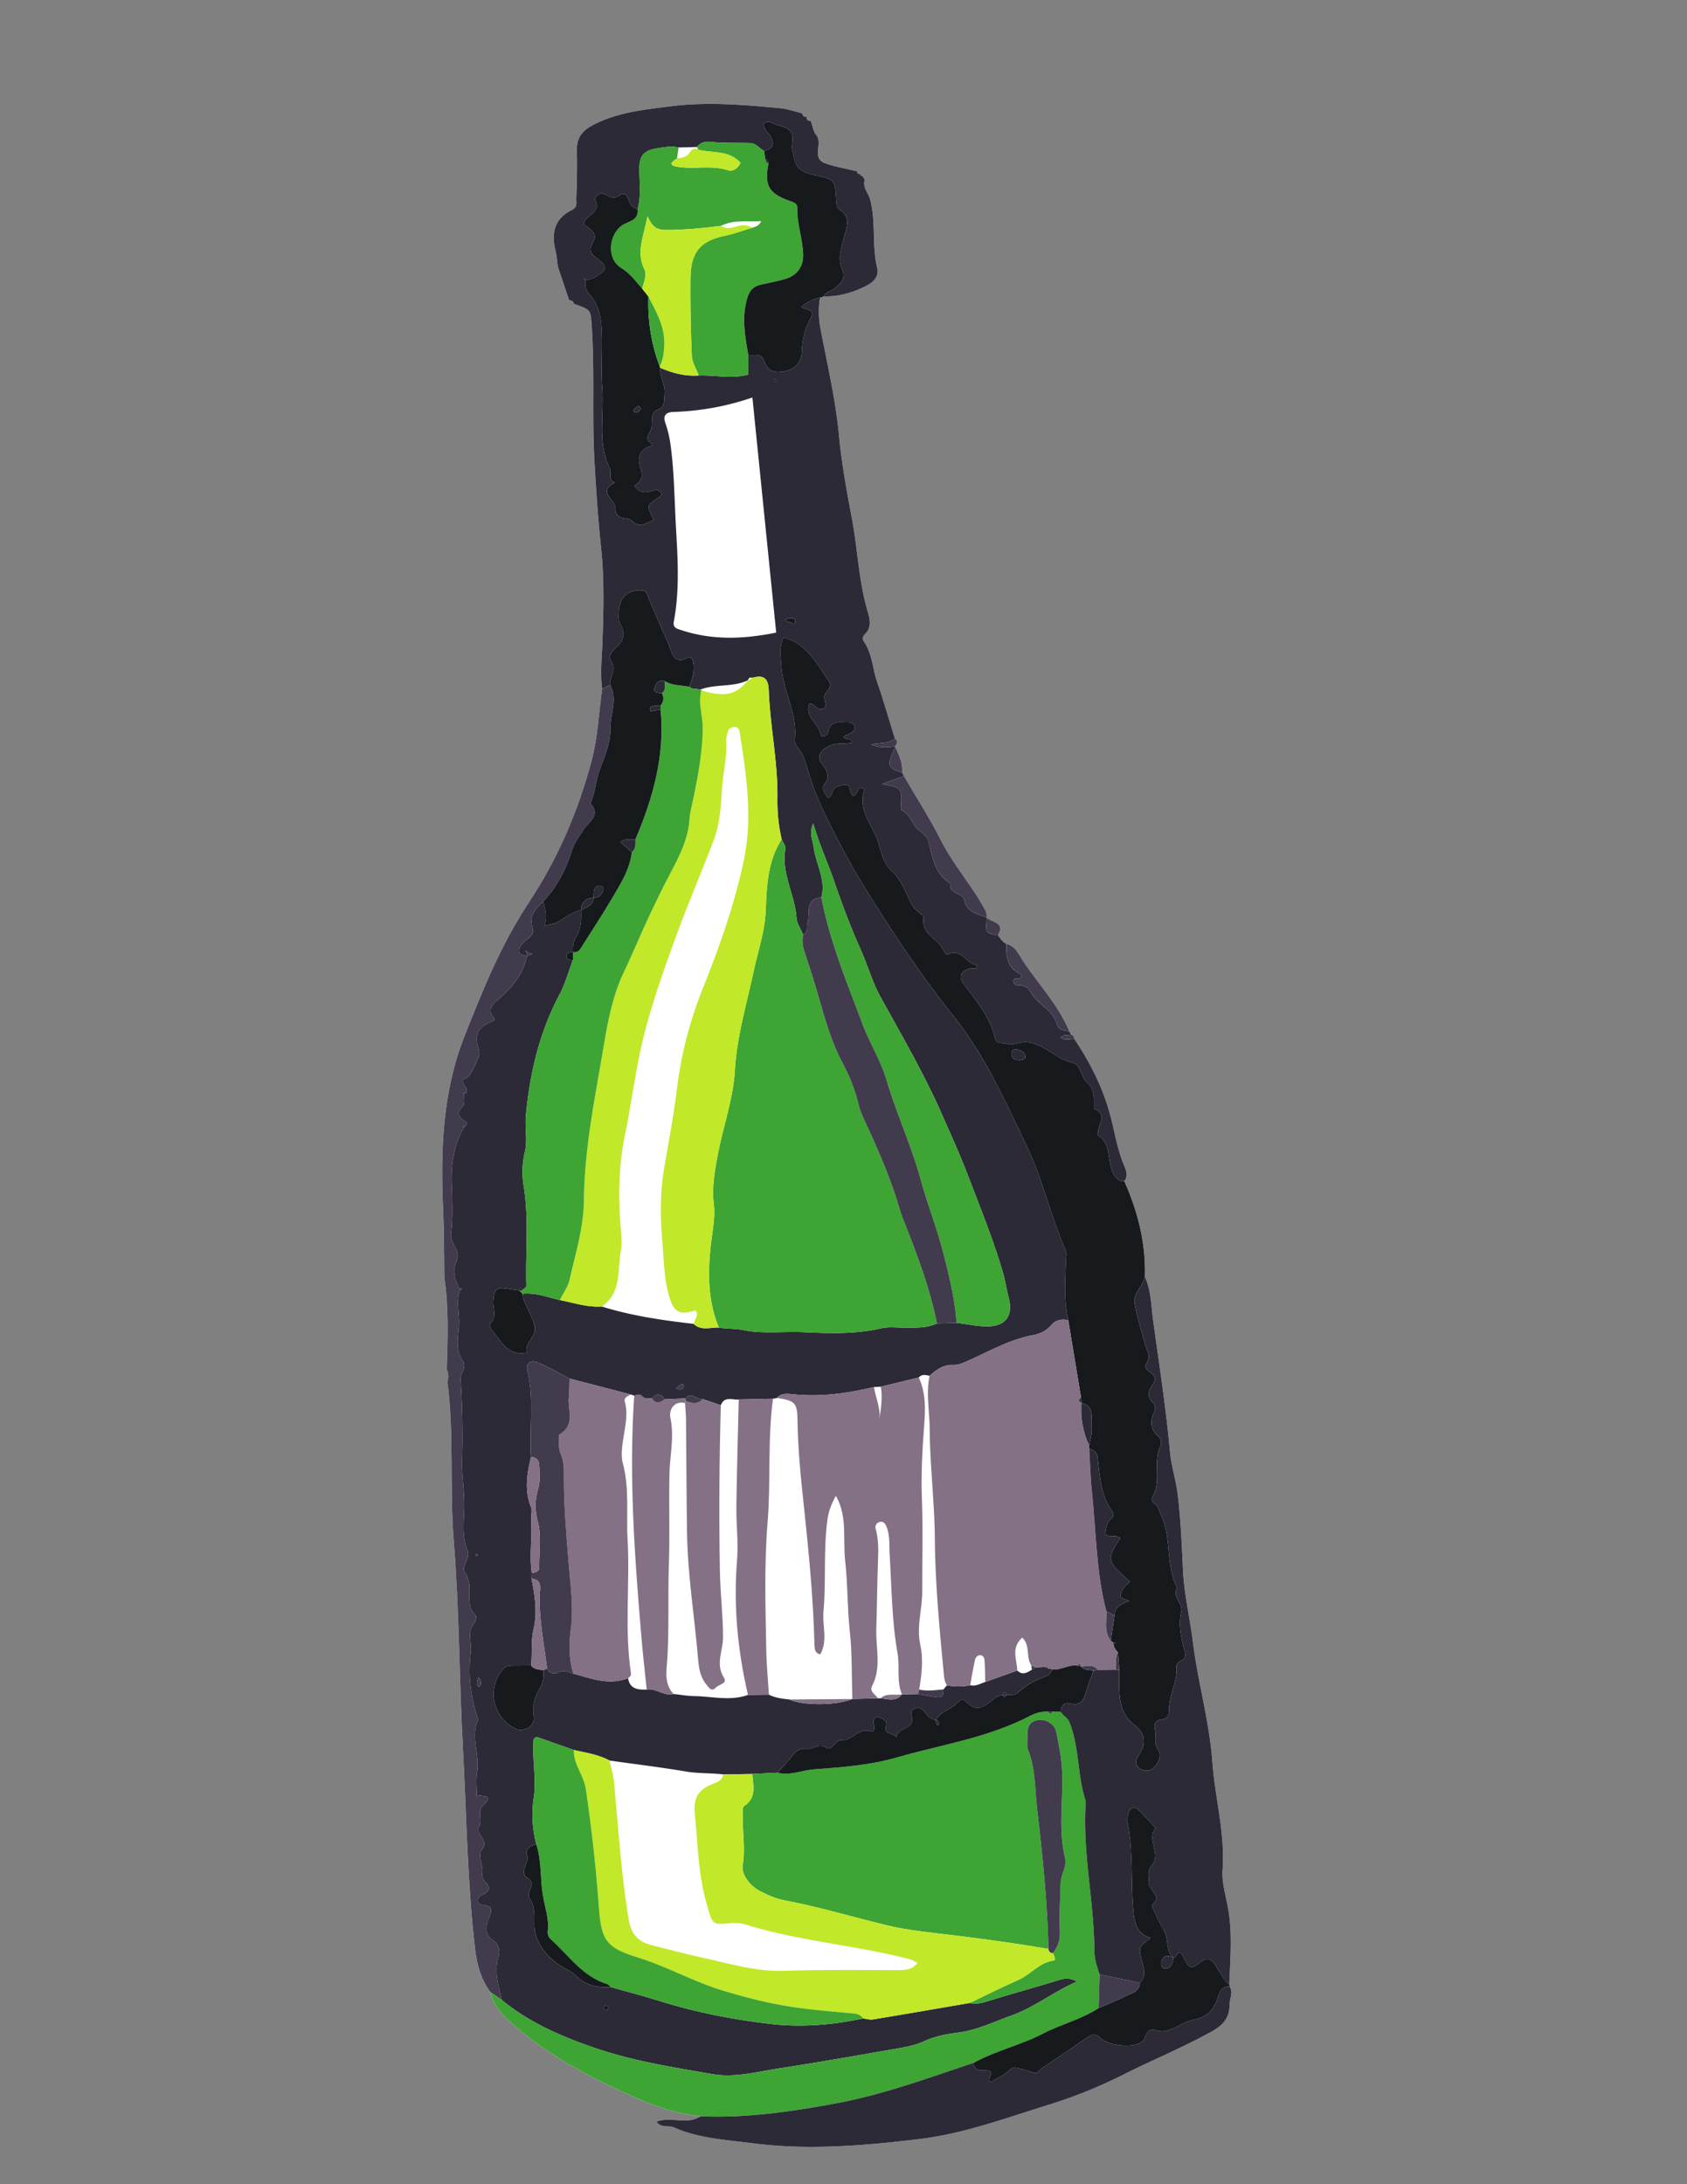 <?xml version="1.0"?>
<svg xmlns="http://www.w3.org/2000/svg" width="612" height="792" viewBox="0 0 612 792">
  <rect x="0" y="0" width="612" height="792" fill="#808080" stroke="none"/>
  <g fill="#FFF">
    <path d="M206.467 108.86l-.005-.013c-.013-.001-.024-.003-.037-.003l.042.016z"/>
    <path d="M446.086 720.333c.143-.271.094-.505-.141-.703.381-9.723 1.299-19.439-.715-29.132-.844-4.076-2.014-8.602-1.73-12.327 1.012-13.381-2.727-26.14-3.676-39.225-1.059-14.673-5.252-28.892-7.057-43.491-1.074-8.701-3.189-17.321-3.609-26.041-.436-9.236-.799-18.436-1.928-27.617-.648-5.228-2.332-10.326-2.799-15.456-1.447-15.912-3.924-31.676-6.098-47.479-.732-5.336-.697-10.89-3.01-15.955.355-12.148-2.543-23.596-7.467-34.605 1.512-1.896.682-3.923-.061-5.668-2.432-5.776-3.365-11.933-4.947-17.927-2.664-10.124-7.324-19.349-13.133-28.018h.002c0-.788-.311-1.34-1.143-1.497-.227-.437-.455-.872-.686-1.307-3.91-9.354-10.873-16.745-16.484-24.978-1.564-2.296-2.789-5.792-6.268-6.638-1.447-.646-2.217-1.961-3.107-3.157 2.762-4.709-2.17-4.546-4.012-6.342l-.096-.116c-2.721-1.033-5.732-1.538-7.293-4.158 1.561 2.62 4.574 3.125 7.297 4.158-.084-.727.037-1.565-.277-2.175-4.709-9.071-11.732-16.651-16.346-25.847-3.992-7.96-8.869-15.478-13.357-23.189-.236-.452-.465-.904-.697-1.356.271-3.342-1.029-6.262-2.463-9.145l-.064-.31c.643-.941 1.361-1.884-.066-2.78-2.139-6.872-4.131-13.795-6.471-20.599-1.674-4.871-1.748-10.267-4.822-14.682-.658-.948-.344-1.886.451-2.657 2.395-2.322 1.791-5.349 1.049-7.812-3.367-11.173-3.686-22.834-5.836-34.197-1.895-9.99-3.729-19.973-4.69-30.18-1.225-12.994-4.288-25.819-6.705-38.69-.701-3.762-.785-7.447-.124-11.184-2.469.539-4.646 1.659-6.832 3.357 2.186-1.698 4.363-2.818 6.832-3.359l.586.019.474-.34c5.837.008 11.198-1.422 16.379-4.276 2.746-1.514 3.852-3.773 3.299-6.025-2.027-8.214-.412-16.743-2.598-24.952-.621-2.333-2.832-4.283-1.945-7.008l-.061-.205c-.283-.435-.562-.868-.846-1.299-.461.062-.695-.144-.691-.614-.674.043-1.031-.302-1.148-.938a45.76 45.76 0 01-.311-.157c-3.757-.922-7.618-1.546-11.241-2.834-5.229-1.858-.721-7.245-3.325-10.324-1.057-1.242-1.274-3.193-1.873-4.82l-.243-.228c-.864.026-1.322-.373-1.309-1.263l-.236-.235c-.896.042-1.247-.505-1.396-1.278-2.665-.631-5.308-1.583-8.01-1.841-13.184-1.259-26.482-2.377-39.613-.705-9.557 1.216-19.372 2.128-28.288 6.818-4.107 2.162-5.973 4.787-5.844 9.364.164 5.755.025 11.526-.209 17.281-.055 1.442.66 3.064-1.781 4.254-6.039 2.949-7.326 8.282-5.773 14.562.479 1.935.604 3.959.887 5.943 1.354 4.032 2.712 8.065 4.07 12.096.868.046 1.518.37 1.696 1.313 0-.002.112.06.112.06 6.171 2.112 5.98 2.126 6.393 8.121 1.12 16.29.062 32.622.985 48.896.594 10.503 1.302 21.011 2.414 31.498 1.188 11.207.893 22.52.499 33.796-.198 5.751-.869 11.5-.118 17.26-1.213 8.693-1.578 17.61-3.82 26.031-4.867 18.281-12.312 35.658-22.799 51.451-10.099 15.201-16.829 31.997-23.423 48.727-7.95 20.176-8.646 41.661-7.623 63.17.354 7.487.271 15 .388 22.5.003.492.005.988.012 1.481 1.671 11.077 1.241 22.21.887 33.34.594 1.49.788 2.999.228 4.545 2.556 19.204.745 38.563 2.318 57.861 2.035 24.995 1.949 50.148 3.322 75.21 1.336 24.33 1.571 48.72 4.452 72.975.681 5.733 2.192 10.659 5.465 15.222 1.712 6.7 7.047 10.855 11.851 14.772 12.443 10.147 26.805 17.346 41.429 23.817 7.277 3.214 14.963 5.622 22.993 6.472-4.858 3.301-10.727-.111-16.01 1.989 1.926 2.438 4.481 1.225 6.323 2.039 9.051 4.021 18.94 4.5 28.399 5.737 20.127 2.643 40.375.93 60.553-1.484 16.287-1.945 31.496-7.641 46.959-12.419a175.725 175.725 0 0027.025-10.881c10.645-5.356 21.678-9.882 32.145-15.678 4.457-2.475 6.514-5.159 6.531-9.729.01-2.195 1.412-4.411.039-6.603zM169.438 407.206zm94.597-351.148c.066.022.135.04.201.063-.067-.023-.135-.04-.201-.063zm121.428 320.577c.598.254 1.207.303 1.816.275-.609.028-1.218-.02-1.816-.275zM271.222 246.867l.002-.003-.002.003zm-60.972 97.602zm-.119.116c-.048.047-.094.098-.145.141.052-.042.097-.093.145-.141zm-.312.261c-.04.028-.079.06-.121.085.042-.025.081-.057.121-.085zm-.336.195c-.033.016-.063.034-.097.048.033-.014.064-.032.097-.048zm106.785 387.257h-.002.002zm-96.81-5.143l.003.001c-.186.418-.367.836-.549 1.254l.546-1.255zm203.554-25.286c0-.002 0-.004-.002-.005.002.001.002.003.002.005zm-.172-.581c-.008-.023-.014-.048-.021-.071.007.023.013.048.021.071zm-.213-.552c-.021-.051-.037-.103-.061-.152.024.05.039.102.061.152zm-99.877-423.89c-.033-.55.08-1.198.33-1.98-.25.782-.363 1.43-.33 1.98z"/>
  </g>
  <path fill-rule="evenodd" clip-rule="evenodd" fill="#2C2A37" d="M202.392 96.751c-.283-1.984-.407-4.009-.887-5.943-1.553-6.28-.266-11.613 5.773-14.562 2.441-1.19 1.727-2.812 1.781-4.254.234-5.755.373-11.526.209-17.281-.129-4.577 1.736-7.202 5.844-9.364 8.916-4.69 18.731-5.603 28.288-6.818 13.131-1.672 26.43-.554 39.613.705 2.702.258 5.345 1.21 8.01 1.841.148.772.499 1.32 1.396 1.278l.236.235c-.014.89.444 1.289 1.309 1.263l.243.228c.599 1.627.816 3.578 1.873 4.82 2.604 3.079-1.903 8.466 3.325 10.324 3.623 1.288 7.483 1.912 11.241 2.834 0 0 .312.159.311.157.117.636.475.98 1.148.938-.004.471.23.676.691.614.283.431.562.865.846 1.299l.061.205c-.887 2.725 1.324 4.675 1.945 7.008 2.186 8.209.57 16.738 2.598 24.952.553 2.252-.553 4.512-3.299 6.025-5.182 2.854-10.542 4.284-16.379 4.276.979-1.638 2.882-1.946 4.279-2.976 2.181-1.604 3.954-3.91 2.83-6.394-2.005-4.434-.465-8.457.618-12.476 1.029-3.797 2.39-7.24-2.013-9.867-.628-.375-.851-1.772-.905-2.716-.447-7.916-.4-8.013-7.759-9.59-3.677-.789-6.669-1.765-7.501-6.22-.301-1.615-1.021-2.931-.77-4.849.635-4.735-.313-5.734-5.305-7.091-1.591-.432-3.118-1.935-4.94-.595-.323 2.083 1.373 3.024 2.284 4.453 1.655 2.589 1.422 4.82-2.186 5.508-1.737-.88-2.95-2.787-5.078-2.846-4.886-.133-9.769.082-14.665-.463-1.464-.164-3.47.305-4.61 1.886-2.218.06-4.44.118-6.663.179-2.722-.57-5.32-.079-8.049.364-4.458.724-6.188 2.597-6.19 7.272-.007 4.917.704 9.936-.65 14.815-.644-.361-1.354-.64-1.915-1.099-1.663-1.354-1.428-6.234-4.827-3.892-3.109 2.143-4.582-1.382-6.86-.634-.991.329-2.173 1.46-1.825 2.121 2.543 4.815-3.5 5.376-4.178 8.792 2.118 1.573 5.362 3.485 3.564 6.354-2.21 3.536-.618 4.686 1.854 6.585 3.306 2.54 3.051 3.77-.561 5.976-1.304.796-2.68 1.404-4.252 1.406-.231-.723-.459-.85-.576-.352-.013.059.388.218.597.331.014 1.766-.048 3.571 1.294 4.968 4.162 4.327 4.594 9.828 4.723 15.354.142 6.282-.352 12.603.154 18.851.788 9.778-1.959 19.88 2.856 29.435.557 1.111-.917 3.775 1.659 4.888-6.418 3.406.226 6.115.208 8.989-.035 5.312 4.354 3.088 6.132 4.96 2.79 2.934 5.209.472 7.92-.422-2.789-5.243-2.793-5.247 1.643-8.119.62-.4 1.393-.868.921-1.643-.338-.555-1.281-1.263-1.751-1.138-2.858.759-5.691 1.895-7.928-1.46 2.415-1.553 3.325-3.27 2.266-6.302-1.358-3.898-.404-7.354 4.627-8.366-2.715-2.153-2.678-2.495-.944-5.556.452-.803.36-1.946.418-2.937.104-1.747-.138-3.679 2.004-4.427 2.876-1.002 2.344-3.413 2.593-5.622.382-3.384-1.817-6.277-1.619-9.592 4.473 1.898 9.07 3.165 13.995 2.772 6.035-.177 12.145 1.293 17.976-.339v-7.1c2.054.393 4.833-.791 5.753 2.188 1.298 4.205 4.444 4.377 7.803 3.638 3.544-.779 5.757-3.288 5.854-6.883.104-4.087 1.046-8.426 2.807-11.449 2.765-4.735-1.778-3.53-3.002-4.991 2.186-1.698 4.363-2.818 6.832-3.357-.661 3.736-.577 7.422.124 11.184 2.417 12.871 5.48 25.696 6.705 38.69.961 10.208 2.795 20.19 4.69 30.18 2.15 11.362 2.469 23.024 5.836 34.197.742 2.463 1.346 5.49-1.049 7.812-.795.771-1.109 1.709-.451 2.657 3.074 4.415 3.148 9.811 4.822 14.682 2.34 6.804 4.332 13.727 6.471 20.599-2.52 1.926-5.672 1.382-8.586 2.111 2.881 1.271 5.76 1.042 8.652.667l.064.311c-3.189 6.404-2.848 7.676 2.463 9.145.232.452.461.904.697 1.356-2.391.86-4.781 1.721-8.01 2.885 7.289 1.288 7.281 1.288 6.924 8.054-.023.47-.07 1.276.137 1.367 3.334 1.458 4.018 5.48 6.268 7.148 1.99 1.477 3.232 2.738 3.732 4.844 1.309 5.542 2.346 11.179 7.715 14.547-.584 3.993 4.52 3.335 5.092 6.023.98 4.598 4.771 5.071 8.119 6.342l.096.116c-.551 5.543-.551 5.543 4.012 6.342.891 1.196 1.66 2.511 3.107 3.157-.166 4.272.119 8.353 4.531 10.683.734.388 1.24 1.016.518 1.654-.736.652-2.889-.462-2.504 1.529.281 1.45 2.084.987 3.23 1.281 1.305.333 2.334 1.054 2.92 2.182 2.406 4.621 8.195 6.431 9.66 11.945.422 1.585 2.488 2.366 4.396 2.342.23.436.459.871.686 1.307-1.207.396-2.754-.333-3.709 1.116 1.578 1.083 3.24.397 4.85.381 5.809 8.669 10.469 17.894 13.133 28.018 1.582 5.994 2.516 12.15 4.947 17.927.742 1.745 1.572 3.771.061 5.668-.502-.016-1.119.153-1.48-.074-6.123-3.836-1.652-13.002-8.309-16.638-.121-.067.232-.926.291-1.421.344-2.855 3.59-6.274-1.545-8.082.018-3.459.467-7.126-2.539-9.672-2.363-2-1.963-6.323-5.24-7.051-6.047-1.346-10.012-6.837-16.58-7.438-2.604-.238-4.719 1.219-7.188.558-1.623-.436-3.812.273-4.332-2.065-1.721-7.749-6.822-13.507-11.314-19.638-1.887-2.579-1.195-4.414 1.957-5.502.959-.329 2.371.561 3.092-1.222-4.082-.274-5.637-6.305-10.695-4.027-.904.406-1.551-1.059-1.988-1.939-1.924-3.867-7.703-5.187-6.914-11.112.164-1.211-3.148-2.772-4.244-4.905-2.146-4.188-3.85-9.056-7.164-12.08-4.133-3.771-4.035-8.976-6.119-13.275-2.293-4.737-6.094-9.949-4.025-16.141.182-.543-.406-.894-1.043-.797-1.316-1.104-2.664 6.884-4.266-.076-.418-1.819-3.024-1.047-4.687-.378-1.754.704-1.279 3.097-3.12 4.081-.919-1.534-2.531-3.317-1.453-4.776 2.308-3.136 1.205-5.009-.856-7.742-2.047-2.706-.29-5.141 3.231-6.594 2.553-1.055 5.297-.397 7.901-1.037-.592-1.973-2.549-.685-3.19-1.992.323-.263.616-.667.991-.777 1.527-.451 3.129-1.148 2.936-2.888-.225-2.026-2.207-1.584-3.636-1.68-2.975-.199-5.542.104-5.96 3.986-.062.572-2.371 2.069-2.71.209-.715-3.898-5.868-6.174-4.033-10.905 1.693-.208 2.148 1.42 3.321 1.784 1.038.324 2.27.2 2.479-.88.223-1.151-.482-2.465-.344-3.656.215-1.87 3.207-3.111 1.675-5.357-4.391-6.43-8.062-13.684-16.525-15.953-1.64 3.442-1.019 6.841-.79 10.355.584 9.078 5.918 17.238 4.9 26.623-.142 1.281.968 2.87 1.857 4.046 1.413 1.872 1.934 3.953 2.583 6.148 1.423 4.785 3.082 9.551 5.185 14.074 5.062 10.887 10.717 21.435 17.112 31.655 9.545 15.254 19.49 30.224 30.723 44.244 11.434 14.272 18.766 30.812 26.545 46.986 5.867 12.214 8.844 25.773 14.318 38.295.367.843.086 1.982.053 2.982-.27 7.424-.863 14.855.826 22.205-2.422-.668-4.699-.034-6.197 1.752-1.768 2.103-4.107 3.138-6.455 3.577-8.156 1.521-15.281 5.478-22.676 8.855-2.037.93-4.291 2.062-6.41 1.988-3.717-.129-6.121 1.78-8.586 3.935-1.389-.305-2.793-.701-3.922.629-4.588 1.107-9.172 2.216-13.76 3.325-.826.04-1.65.079-2.477.123-9.748 2.303-19.571 3.713-29.624 2.604-1.985-.222-4.026-.404-5.566 1.346a7.77 7.77 0 01-1.44.276c-4.145.096-8.288.188-12.433.28-2.31.246-5.206-1.333-6.497 2.087-2.179-.731-4.354-1.472-6.526-2.204-2.146.496-4.123-2.931-6.361-.271l-7.487.332c-1.409-2.118-2.94-2.357-4.615-.292l-2.995-.188c-.314-.739-.876-1.151-1.679-1.235l-1.75.36a5.999 5.999 0 01-1.228-.394l-22.229-5.764c-3.757-1.925-7.438-4.016-11.293-5.721-2.818-1.25-4.677.046-3.979 2.952 2.481 10.333.609 20.79 1.287 31.159-1.436 6.078-2.494 12.119-.003 18.246.52 1.274-.04 2.955.058 4.439.429 6.44-.714 12.894.216 19.329-.034.701-.067 1.403-.104 2.105 1.227 6.06 2.168 12.21.765 18.3-1.018 4.416-.424 8.831-.919 13.215-2.267.013-4.531.013-6.798.037-1.262.013-2.389.197-3.343 1.281-6.078 6.927-3.797 17.728 4.624 21.656 2.937 1.367 6.965-1.065 6.5-4.15-.59-3.897.114-7.45 2.25-10.622 1.406-2.094 1.287-4.255 1.253-6.509a4.89 4.89 0 011.323-.523c.89 1.466 2.263 2.199 3.779 1.447 2.071-1.028 3.857-.357 5.732.32 6.515 1.799 12.968 4.384 19.858 1.656.667 3.979 3.595 4.262 6.773 4.144 3.43-.56 6.269 2.477 9.746 1.602 2.471.265 4.934.727 7.402.757 6.527.093 13.106 1.909 19.584-.425l7.603-.092c2.327 1.201 4.877 1.466 7.42 1.755 4.98 2.291 17.035 2.21 22.789-.16l.047-.031c3.092-.086 6.182-.166 9.27-.252l.506.006.498-.03c2.734.394 5.561 1.317 7.74-1.386h-.014c1.947-.043 3.896-.079 5.846-.123 2.34.395 4.668.881 7.02 1.151 2.086.24 2.156-1.337 2.186-2.82.42-.492.832-.985 1.25-1.478 2.828.462 5.646.628 8.461-.067 2.014.517 3.686-.573 5.465-1.158 3.871-1.386 7.742-2.765 11.613-4.15 1.852 1.804 3.553.794 5.25-.276.479-.29.961-.579 1.439-.869 1.018-.062 2.029-.123 3.043-.178.641.24 1.273.479 1.914.72.402-.073.768 0 1.109.229-.582.763-1.01 1.951-1.768 2.229-3.924 1.435-7.619 3.14-10.664 6.139-1.084 1.071-2.76.794-4.223.807-.496-1.016-.994-1.078-1.502-.006-.889.362-1.93.541-2.643 1.12-3.438 2.82-6.744 5.985-10.9.954-.283-.345-1.744-.332-1.98 0-2.238 3.135-6.592 3.609-8.623 6.946l-.148.13c-.883-.42-2.025-.61-2.598-1.287-1.289-1.527-2.211-3.714-4.682-2.95-2.488.764-1.008 2.833-1.145 4.446-.295 3.393-5.418 2.451-5.727 6.016-.961-1.662-5.209-.665-3.572-4.674.344-.831-1.643-2.592-3.24-2.549-1.809.056-1.523 1.675-1.318 2.881.176 1.035.107 2.661-.816 2.298-4.559-1.773-7.07 3.3-10.609 3.061-3.085-.204-3.604 4.205-5.715 2.832-3.095-2.013-5.246.905-7.894.505-1.854-.277-3.248.529-4.438 2.168-1.644 2.266-3.683 4.248-5.551 6.354-3.038.154-6.077.315-9.112.469-3.522.056-7.039.104-10.555.16-4.427-.56-8.892-.296-13.332-1.034-9.267-1.552-18.603-2.697-27.913-4.003-4.039-2.18-8.531-2.813-12.918-3.812-4.637-1.638-9.273-3.27-13.411-4.729-1.164.369-1.207.771-1.247 1.367-.489 6.897 1.111 13.911.083 20.598-.914 5.929-.468 11.354.901 16.939-2.3.389-3.999 1.779-3.302 4.046.88 2.876-3.271 6.059.224 8.257 3.741 2.354-1.333 4.971.896 7.76 1.477 1.854 1.607 5.283 1.508 8.436-.216 6.772 4.366 12.66 10.844 16.41 1.294.745 2.789 1.324 3.787 2.37 3.587 3.763 7.984 4.878 12.955 4.458 5.968 1.694 11.978 3.253 17.895 5.105 13.122 4.113 26.639 6.706 40.179 8.301 11.077 1.312 22.454.395 33.531-1.996 1.225.136 2.492.554 3.656.364 11.711-1.935 23.404-3.966 35.105-5.968 2.57.616 4.924-.159 7.367-.911 7.908-2.432 15.889-4.649 23.807-7.051 2.289-.695 4.465-1.638 7.68.21-8.744 3.854-15.535 9.391-23.727 12.31-6.359 2.267-12.541 5.308-19.268 6.176-4.303.555-8.447 1.312-12.346 3.104-3.484 1.605-7.191 2.229-10.885 2.869-13.812 2.401-27.624 4.833-41.482 6.964-8.146 1.25-16.331 3.547-24.622 2.111-14.291-2.476-28.639-4.711-42.472-9.458-12.189-4.182-23.847-9.18-33.873-17.451-1.111-5.393-3.002-10.665-.964-16.36.462-1.299-.435-4.077-1.567-4.778-4.067-2.506-3.261-5.578-1.949-9.033.739-1.946 1.561-3.689-1.958-4.149-2.758-.357-3.11-2.551-.457-3.85 2.92-1.428 2.744-2.728.777-4.785-.628-.658-1.177-1.933-.979-2.739.733-3.03-1.921-6.423-.055-8.806 2.827-3.608-2.74-5.523-.997-8.472 1.443-2.445-1.244-5.284 1.917-8.116 3.448-3.086-.914-2.809-2.787-3.203l-.036-.037c.019-2.765-.33-5.591.132-8.282 1.087-6.336-2.546-12.733.416-18.989-2.771-7.962-3.75-15.955-2.709-24.508.418-3.454-1.519-7.186 1.29-10.548.538-.646.858-2.383.462-2.765-4.468-4.311-.28-10.622-3.771-15.326-1.681-2.26 1.971-5.395.926-7.932-2.14-5.196-1.425-10.437-1.271-15.714.172-5.844-.979-11.706-.794-17.433.308-9.76.067-19.444-.529-29.161-.135-2.174 2.288-4.514.917-6.5-2.844-4.128-1.853-8.45-1.524-12.792.33-4.378-1.222-8.812.428-13.141.683-.246.8-.478.327-.572-.068-.013-.222.369-.333.569-1.786-3.229-2.94-6.974-1.404-10.188 1.995-4.182-2.328-6.454-1.873-10.24.715-5.948.419-12.044.204-18.061-.258-7.247.869-14.101 4.49-20.45l.166-.164c.659-.444 1.275-1.472.757-1.767-2.703-1.546-4.125-2.953-1.28-5.864.794-.811.308-2.867.412-4.353l.077-.079c3.322-1.43-3.409-4.468.958-5.857 1.228-.393 3.578-6.008 4.119-7.243.949-2.165-.403-3.89-.511-5.817-.209-3.709 1.016-5.382 5.344-7.239.813-.346 1.371-.719.776-1.405-2.324-2.699-.828-4.473 1.256-6.276 5.037-4.362 9.396-9.203 10.728-16.058.641-.252 1.281-.506 1.922-.761-.641-.251-1.281-.503-1.929-.754l-.336-.605-.264.261.6.344a8.676 8.676 0 010 1.512c-3.301-.423-3.581-1.954-1.696-4.417 1.4-1.829 4.698-2.873 3.79-5.675-1.483-4.562 1.134-7.024 3.854-9.661.752 2.753 1.595 5.49.459 8.518 5.718.096 8.599-4.787 13.275-5.4l-.016-.015c.148 3.39.13 6.743-1.809 9.755-1.092 1.698-1.281 3.598-1.072 5.561l.067-.046c-1.152.12-2.694-.045-2.494 1.693.117 1.032 1.389 1.104 2.328 1.238-1.583 4.136-2.758 8.489-4.821 12.374-7.279 13.718-10.72 28.34-12.192 43.725-.432 4.502.634 8.966-.36 13.233-.979 4.212-1.154 8.275-.466 12.438 1.983 12.038.616 24.169.971 36.247.017.511-.914 1.05-1.406 1.58-.536-1.195-.977-1.017-1.343.098l.166-.012c-1.234-.173-2.476-.324-3.707-.524-4.529-.745-5.234-.179-5.684 4.089-.296 2.809 1.598 5.899-1.093 8.461-.292.277-.064 1.586.342 2.038 3.441 3.842 5.468 9.822 12.836 8.534-.799-3.79 3.79-6.027 2.919-9.63-.798-3.311-2.67-6.355-4.006-9.545-.283-.674-.303-1.459-.444-2.197 4.741-.487 9.114 1.249 13.597 2.29 5.031.957 9.938 2.679 15.167 2.328 10.871 3.368 22.066 5.015 33.332 6.287 2.732 2.625 6.061 1.219 9.162 1.349 2.943.485 5.892.307 8.902.91 7.179 1.441 14.598.422 21.919.758 9.341.431 18.839.748 28.169-1.417 2.635-.615 5.514-.228 8.281-.224 4.027.003 8.072.215 11.869-1.516l7.09-.249c3.664.462 7.326 1.28 10.992 1.299 6.721.037 9.605-3.737 7.947-10.271-.803-3.149-1.268-6.354-2.193-9.508-3.457-11.755-8.088-23.066-12.428-34.482-2.865-7.547-6.252-14.938-9.479-22.291-6.496-14.806-14.691-28.881-22.518-43.076-2.938-5.328-4.477-11.128-6.924-16.592-3.668-8.183-6.828-16.521-9.733-25.017-2.312-6.765-5.395-13.319-7.647-21.119-1.635 3.685-.167 5.971.122 8.396.745 6.174 4.576 11.876 2.839 18.415-6.225.508-3.959 5.983-5.03 9.266-.469 1.436.394 3.331-1.559 4.345-.855-2.091-2.315-4.138-2.462-6.277-.586-8.439-5.617-16.142-4.009-24.946.189-1.032-.869-2.292-1.349-3.447-1.146-4.864-1.619-9.84-1.547-14.792.204-13.185-2.647-26.104-3.144-39.203-.175-4.653-2.003-5.675-6.013-4.561-1.028-.368-1.349.337-1.649 1.081 0 0 .122-.205.119-.204-5.467 2.616-11.715 1.256-17.278 3.387-1.352-.363-2.887-.003-4.073-1.028 1.274-2.778 2.002-5.645 1.552-8.736-.159-1.099-.841-2.334-1.755-1.866-5.757 2.956-5.938-2.006-7.327-5.062-2.457-5.392-4.771-10.847-7.105-16.292-.566-1.318-.542-2.983-2.65-3.043-5.01-.14-7.944 2.494-8.225 7.69-.073 1.476-.209 3.212.443 4.415 1.749 3.208 1.86 5.621-1.097 8.407-1.034.978-3.589 3.207-2.208 5.036 2.478 3.272-.594 5.871-.267 8.769l-2.907 1.45c-.751-5.759-.08-11.509.118-17.26.394-11.276.688-22.589-.499-33.796-1.112-10.487-1.82-20.995-2.414-31.498-.924-16.275.135-32.607-.985-48.896-.412-5.995-.222-6.008-6.393-8.121 0 0-.112-.062-.112-.06-.182-.958-.847-1.278-1.733-1.316l.042.017c-1.361-4.039-2.719-8.077-4.076-12.113zm79.193 132.632c-2.889-28.482-5.739-56.648-8.633-85.249-9.869 3.379-19.25 4.923-28.812 5.254-2.949.102-3.565 1.723-2.813 3.863a39.784 39.784 0 011.902 7.875c1.404 10.131 1.423 20.345 2.013 30.508.654 11.216 1.321 22.514-.793 33.704-.472 2.501 1.379 2.716 3.115 3.277 11.274 3.638 22.587 3.087 34.021.768zm3.214-4.594c.415.282.869.827 1.177.752.893-.213 2.728 1.917 2.494-.501-.111-1.158-2.303-1.29-3.671-.251zM173.457 608.202c-.166.85-.394 1.514-.394 2.186 0 .412.351.824.542 1.243 1.114-.517.797-1.515.705-2.364-.035-.315-.453-.585-.853-1.065zm46.001 118.953c-.183.418-.364.837-.546 1.255.422.186.931.593 1.241.476.299-.111.391-.77.569-1.188a72.759 72.759 0 00-1.264-.543zm26.995-223.301c.92-.019 1.61-.359 1.588-1.249-.015-.616-.591-.816-1.136-.471-.591.372-1.127.84-1.681 1.268.44.164.881.325 1.229.452zm-73.107 60.167a26.99 26.99 0 00-.16-.555c-.216.062-.456.086-.628.21-.056.036.089.345.142.529l.646-.184zm107.623-426.597c-.068.173-.228.373-.184.517.165.608.462.637.738.072.064-.134-.01-.394-.111-.531-.057-.083-.288-.043-.443-.058z"/>
  <path fill-rule="evenodd" clip-rule="evenodd" fill="#413B4D" d="M161.167 461.669c-.118-7.5-.034-15.013-.388-22.5-1.022-21.509-.327-42.994 7.623-63.17 6.594-16.73 13.325-33.526 23.423-48.727 10.487-15.793 17.932-33.169 22.799-51.451 2.242-8.42 2.607-17.338 3.82-26.031l2.907-1.45c2.882 5.31-.024 10.711.077 16.066.095 5.039-2.047 9.862-3.854 14.667-1.47 3.908-1.599 8.302-3.354 12.21 3.985 4.592-.766 6.589-2.606 9.678-1.358 2.274-3.119 4.289-3.966 7.022-2.171 7.004-5.466 13.516-10.585 18.938-2.718 2.637-5.335 5.099-3.852 9.661.908 2.802-2.39 3.846-3.79 5.675-1.885 2.463-1.604 3.994 1.696 4.417l.007.002c-1.331 6.855-5.69 11.695-10.728 16.058-2.084 1.803-3.58 3.578-1.256 6.276.595.687.037 1.059-.776 1.405-4.328 1.857-5.554 3.53-5.344 7.239.108 1.927 1.459 3.652.511 5.817-.542 1.234-2.891 6.85-4.119 7.243-4.366 1.389 2.364 4.428-.961 5.859-.221-.195-.443-.393-.667-.588l.594.666c-.104 1.486.382 3.542-.412 4.353-2.845 2.911-1.423 4.318 1.28 5.864.518.295-.098 1.322-.757 1.769-.246-.19-.486-.381-.732-.571.19.244.381.489.566.733-3.621 6.35-4.748 13.203-4.49 20.45.216 6.017.511 12.112-.204 18.061-.455 3.786 3.868 6.059 1.873 10.24-1.536 3.214-.382 6.958 1.404 10.188l.006.003c-1.65 4.329-.098 8.763-.428 13.141-.329 4.342-1.32 8.664 1.524 12.792 1.371 1.986-1.052 4.326-.917 6.5.597 9.717.837 19.401.529 29.161-.184 5.727.966 11.589.794 17.433-.154 5.277-.869 10.518 1.271 15.714 1.045 2.537-2.607 5.672-.926 7.932 3.491 4.704-.696 11.016 3.771 15.326.396.382.076 2.118-.462 2.765-2.809 3.362-.872 7.094-1.29 10.548-1.041 8.553-.062 16.546 2.709 24.508-2.962 6.256.671 12.653-.416 18.989-.462 2.691-.113 5.518-.132 8.282-.745.272-.863.519-.333.647.074.019.244-.395.37-.61 1.873.395 6.234.117 2.787 3.203-3.162 2.832-.474 5.671-1.917 8.116-1.743 2.948 3.824 4.863.997 8.472-1.866 2.383.789 5.775.055 8.806-.197.807.351 2.081.979 2.739 1.967 2.058 2.143 3.357-.777 4.785-2.654 1.299-2.302 3.492.457 3.85 3.519.46 2.697 2.203 1.958 4.149-1.312 3.455-2.118 6.527 1.949 9.033 1.133.701 2.029 3.479 1.567 4.778-2.038 5.695-.147 10.968.964 16.36-1.383-.954-2.762-1.908-4.145-2.856-3.273-4.562-4.784-9.488-5.465-15.222-2.881-24.255-3.116-48.645-4.452-72.975-1.373-25.062-1.287-50.215-3.322-75.21-1.573-19.298.237-38.657-2.318-57.861.56-1.546.366-3.055-.228-4.545.354-11.13.785-22.263-.887-33.34-.006-.494-.009-.99-.011-1.482z"/>
  <path fill-rule="evenodd" clip-rule="evenodd" fill="#3EA434" d="M177.85 722.303c1.383.948 2.762 1.902 4.145 2.856 10.026 8.271 21.684 13.27 33.873 17.451 13.833 4.747 28.181 6.982 42.472 9.458 8.291 1.436 16.476-.861 24.622-2.111 13.858-2.131 27.669-4.562 41.482-6.964 3.693-.641 7.4-1.264 10.885-2.869 3.898-1.793 8.043-2.55 12.346-3.104 6.727-.868 12.908-3.909 19.268-6.176 8.191-2.919 14.982-8.455 23.727-12.31-3.215-1.848-5.391-.905-7.68-.21-7.918 2.401-15.898 4.619-23.807 7.051-2.443.752-4.797 1.527-7.371.911 5.844-2.789 11.627-5.732 17.564-8.318 4.551-1.989 7.688-6.496 13.041-7.088.609-.072.07-1.798-.455-2.672 1.996-2.414 2.721-4.994 2.531-8.295-.332-5.671.203-11.391.279-17.093.045-3.184 2.436-5.764 1.568-9.335-2.531-10.371-.529-21.011-1.041-31.527-.234-4.804-1.186-9.286-2.082-13.843-.609-3.092-3.975-4.933-6.838-4.391-3.166.598-3.746 2.938-3.66 5.665.057 1.756-.305 3.683.295 5.234 2.691 6.933 2.393 14.243 3.246 21.429 1.994 16.834 3.693 33.683 4.113 50.641-11.312-1.945-22.67-3.504-34.064-4.902-8.191-1.004-16.533-1.736-24.486-3.651-12.377-2.985-24.6-6.668-37.127-9.045-3.301-.629-6.182-1.935-9.07-3.43-3.854-2.002-6.749-6.207-6.201-9.379 1.059-6.114-.19-11.971.106-17.919.061-1.231-.573-2.796.54-3.552 4.489-3.055 3.139-7.408 2.858-11.559 3.035-.153 6.074-.314 9.112-.469 4.569 1.183 8.892-.892 13.35-1.219 9.958-.738 20.145-1.49 29.665-4.229 16.309-4.692 33.359-7.168 48.654-15.173 1.99-1.04 4.234-1.625 6.562-1.533.514.788 1.027.881 1.545.006.994.025 1.988.056 2.982.086.869 1.453 2.496 2.032 3.229 3.917 3.59 9.205 2.789 19.268 5.871 28.534-1.289 18.135 2.971 35.942 3.111 53.99.025 3.109.9 5.924 1.908 8.763-.125 4.077-.252 8.146-.375 12.224-6.25 4.088-13.57 5.807-20.146 9.236-8.098 4.211-17.205 6.17-25.229 10.652-16.422 5.406-32.629 11.441-49.739 14.611-16.32 3.024-32.651 5.438-49.307 4.711-8.03-.85-15.716-3.258-22.993-6.472-14.624-6.472-28.985-13.67-41.429-23.817-4.803-3.916-10.138-8.071-11.85-14.771z"/>
  <path fill-rule="evenodd" clip-rule="evenodd" fill="#161A1C" d="M407.857 428.301c4.924 11.01 7.822 22.457 7.467 34.605-.611 3.485-4.305 6.048-3.713 9.649.846 5.127 2.596 10.099 3.857 15.167.529 2.124 2.354 3.842.477 6.619-1.773 2.623 3.174 3.386 3.006 5.628-.174 2.321-3.148 4.052-1.979 6.891.279.665.793 1.262 1.295 1.798 1.002 1.074.967 2.21.4 3.451-1.504 3.266-1.381 6.185 1.551 8.733.975.844 1.299 2.45.77 3.522-2.887 5.837.543 12.61-2.826 18.33-.598 1.017-.418 1.836.609 2.501 1.592 1.028 1.811 2.802 2.531 4.39 3.799 8.345 1.475 17.987 5.754 26.177-1.982 3.295 2.166 5.609 1.502 8.449-1.184 5.098.004 9.839 1.24 14.648.33 1.281.303 2.549-1.107 3.215-1.164.553-2.008.991-1.896 2.672.352 5.314-2.826 10.062-2.678 15.394.041 1.607-.51 3.067-2.365 3.313-2.518.339-3.236 1.299-2.691 4.027.453 2.271-.609 4.568 1.109 7.007 1.57 2.235-.072 4.951-1.855 6.663-1.264 1.207-3.545 1.113-4.949.024-2.561-1.989-.486-4.212.486-5.998 2.277-4.192.832-7.271-2.494-9.846-4.062-3.141-5.111-7.5-5.277-12.254-.088-2.513-.023-5.031-.029-7.543-.162-2.125-.328-4.242-.49-6.367-.879-.961-1.691-1.952-1.611-3.368.365-.067.729-.142 1.09-.209-.379.019-.76.037-1.137.061a3 3 0 01-.955-.781c.443-3.005.891-6.004 1.336-9.009.08-3.104 2.352-4.372 5.504-5.302-3.91-1.41-3.648-1.312-2.918-3.344.617-1.724 1.887-2.623 3.078-3.719-8.506-7.501-8.615-7.956-3.602-15.604-1.416-1.749-3.98.049-5.414-1.773.283-1.928.395-3.923 2.145-5.339.844-.684 1.133-1.706.461-2.648-4.254-5.954-4.568-12.955-5.387-19.84-.191-1.625-1.498-2.512-3.006-3.004a1.29 1.29 0 01-.006-1.158c.326-2.167 1.133-4.397.863-6.49-.414-3.213 1.385-7.594-3.695-8.952l-.014-.037c-.039-.621-.078-1.239-.119-1.859-1.547-9.348-3.092-18.688-4.633-28.029-1.689-7.353-1.096-14.784-.826-22.208.033-1 .314-2.14-.053-2.982-5.475-12.521-8.451-26.081-14.318-38.295-7.779-16.175-15.111-32.714-26.545-46.986-11.232-14.02-21.178-28.99-30.723-44.244-6.395-10.22-12.05-20.768-17.112-31.655-2.103-4.523-3.762-9.29-5.185-14.074-.649-2.195-1.17-4.276-2.583-6.148-.89-1.176-1.999-2.765-1.857-4.046 1.018-9.384-4.316-17.544-4.9-26.623-.229-3.515-.85-6.914.79-10.355 8.464 2.269 12.135 9.523 16.525 15.953 1.532 2.246-1.46 3.487-1.675 5.357-.139 1.191.566 2.505.344 3.656-.209 1.081-1.44 1.204-2.479.88-1.173-.364-1.628-1.992-3.321-1.784-1.835 4.731 3.318 7.007 4.033 10.905.339 1.86 2.647.363 2.71-.209.418-3.881 2.985-4.185 5.96-3.986 1.429.095 3.412-.347 3.636 1.68.193 1.74-1.408 2.437-2.936 2.888-.375.11-.667.514-.991.777.641 1.307 2.598.019 3.19 1.992-2.604.639-5.348-.019-7.901 1.037-3.521 1.453-5.278 3.888-3.231 6.594 2.062 2.733 3.164 4.606.856 7.742-1.078 1.459.534 3.242 1.453 4.776 1.841-.983 1.366-3.377 3.12-4.081 1.663-.668 4.269-1.441 4.687.378 1.602 6.959 2.949-1.028 4.266.076.637-.097 1.225.254 1.043.797-2.068 6.191 1.732 11.404 4.025 16.141 2.084 4.299 1.986 9.504 6.119 13.275 3.314 3.024 5.018 7.892 7.164 12.08 1.096 2.133 4.408 3.694 4.244 4.905-.789 5.925 4.99 7.245 6.914 11.112.438.88 1.084 2.346 1.988 1.939 5.059-2.278 6.613 3.753 10.695 4.027-.721 1.783-2.133.893-3.092 1.222-3.152 1.089-3.844 2.923-1.957 5.502 4.492 6.131 9.594 11.889 11.314 19.638.52 2.338 2.709 1.629 4.332 2.065 2.469.661 4.584-.796 7.188-.558 6.568.602 10.533 6.093 16.58 7.438 3.277.728 2.877 5.051 5.24 7.051 3.006 2.546 2.557 6.213 2.539 9.672 5.135 1.808 1.889 5.227 1.545 8.082-.059.495-.412 1.354-.291 1.421 6.656 3.636 2.186 12.802 8.309 16.638.363.23.98.061 1.482.077zm-37.707-43.864c.615-.319 2.014-.091 1.836-1.469-.217-1.708-1.861-2.089-3.188-2.418-.988-.245-1.863.388-1.844 1.603.025 1.991 1.45 2.221 3.196 2.284z"/>
  <path fill-rule="evenodd" clip-rule="evenodd" fill="#3EA434" d="M339.918 479.898c-3.801 1.73-7.846 1.519-11.873 1.516-2.768-.004-5.646-.392-8.281.224-9.33 2.165-18.829 1.848-28.169 1.417-7.321-.336-14.74.684-21.919-.758-3.011-.604-5.959-.425-8.902-.91-3.911-9.472-4.03-19.317-2.968-29.299.547-5.151 1.741-10.419 1.15-15.456-.715-6.111.311-11.878 1.389-17.656 1.922-10.3 5.638-20.427 6.241-30.765.732-12.469 4.291-24.099 6.835-36.073 1.549-7.292 4.048-14.321 4.371-22.024.364-8.764.69-17.905 5.783-25.77.479 1.155 1.538 2.416 1.349 3.447-1.608 8.805 3.423 16.507 4.009 24.946.146 2.14 1.606 4.187 2.456 6.279-.752 2.843.229 5.444 1.096 8.07a413.846 413.846 0 012.98 9.304c2.968 9.72 5.277 19.732 10.038 28.744 2.611 4.945 4.675 9.898 5.941 15.291.449 1.928 1.238 3.803 2.076 5.608 4.184 9.032 8.232 18.117 11.363 27.582.939 2.838 1.662 5.757 2.768 8.531 4.902 12.325 9.613 24.702 12.267 37.752z"/>
  <path fill-rule="evenodd" clip-rule="evenodd" fill="#847186" d="M395.139 524.131c-.18.388-.18.77.006 1.158.311 5.178.412 10.388.967 15.541 1.562 14.508 1.5 29.219 5.24 43.468.209 3.571-.957 7.352 1.596 10.566.264.332.58.591.955.782.004 0 .047.153.047.153-.08 1.416.732 2.407 1.615 3.374-1.062 1.989-.604 4.157-.734 6.257-2.172.037-4.354.067-6.525.098-1.658-2.105-3.875-1.422-5.996-1.194l-.336-.142c-.135-1.126-.508-1.071-1.047-.215-3.195-.536-5.969 1.711-9.131 1.392-.342-.229-.707-.302-1.115-.229-.498-.609-1.096-.941-1.908-.72-1.014.055-2.025.116-3.039.172-.52-.233-1.043-.468-1.568-.695-2.098-2.895-.273-7.218-3.318-10.08-4.225 3.756-1.908 7.992-1.807 11.927-3.871 1.386-7.742 2.765-11.613 4.15-.078-2.685-.059-5.382-.293-8.054-.078-.918-.84-1.915-1.99-1.62-.576.148-1.279.899-1.408 1.49-.684 3.092-1.201 6.226-1.773 9.342-2.814.695-5.633.529-8.461.067-.844-1.318-.992-2.802-1.133-4.322-1.539-16.227-3.094-32.451-3.232-48.763-.111-13.319-1.77-26.546-1.877-39.883-.055-6.421-1.344-12.838-.045-19.285 2.469-2.154 4.873-4.063 8.59-3.935 2.119.074 4.373-1.059 6.41-1.988 7.395-3.378 14.52-7.334 22.676-8.855 2.348-.439 4.688-1.475 6.455-3.577 1.498-1.786 3.775-2.42 6.197-1.752a28699.75 28699.75 0 004.637 28.032c-.83.678-1.17 1.321.115 1.859l.014.037c-.324 5.383.461 10.554 2.829 15.444z"/>
  <path fill-rule="evenodd" clip-rule="evenodd" fill="#C1E829" d="M283.575 304.344c-5.093 7.865-5.419 17.006-5.783 25.77-.323 7.704-2.822 14.732-4.371 22.024-2.544 11.974-6.103 23.604-6.835 36.073-.604 10.338-4.319 20.465-6.241 30.765-1.078 5.778-2.104 11.545-1.389 17.656.591 5.037-.604 10.305-1.15 15.456-1.062 9.981-.943 19.827 2.968 29.299-3.102-.13-6.43 1.276-9.162-1.349.318-1.62 2.08-3.036.708-4.901-5.799 1.861-7.877.735-9.592-5.18-1.845-6.343-1.856-12.955-2.419-19.433-.782-8.979-.9-17.969.658-27.039 1.651-9.603 3.457-19.217 4.646-28.878 1.549-12.569 4.718-24.666 9.392-36.307 5.996-14.933 11.304-29.979 14.723-45.77 3.447-15.939 1.034-31.468-1.39-47.106-.165-1.073-.721-1.844-1.942-1.8-1.096.041-1.989.6-2.306 1.606-.372 1.185-.722 2.472-.645 3.688.352 5.812-1.197 11.438-1.538 17.188-.367 6.244-.758 12.61-2.98 18.514-4.502 11.961-9.637 23.69-13.987 35.707-4.175 11.536-8.301 23.159-11.314 35.032-3.011 11.876-4.416 24.151-6.904 36.173-2.198 10.61-2.475 21.235-1.673 31.971.257 3.5.731 7.13.122 10.521-1.238 6.888.34 14.898-6.89 19.727-5.229.351-10.136-1.371-15.161-2.322 1.146-2.487 2.87-4.637 3.517-7.444 2.186-9.514 5.105-18.999 5.197-28.744.179-18.59 3.929-36.681 6.989-54.832 1.562-9.257 3.214-18.73 7.291-27.44 2.007-4.296 3.939-8.632 5.854-12.974a390.19 390.19 0 0110.247-21.474c3.504-6.792 7.456-13.582 7.931-21.544.121-2.026.641-3.941 1.056-5.907 1.869-8.822 3.588-17.607 3.739-26.769.075-4.712-1.79-9.311-.475-13.991 8.439 2.631 12.459 1.762 16.88-3.646l-.122.204c.548-.361 1.101-.72 1.649-1.079 4.01-1.115 5.838-.093 6.013 4.561.496 13.099 3.348 26.019 3.144 39.203-.074 4.951.398 9.926 1.545 14.791zM272.928 643.257c.28 4.15 1.631 8.504-2.858 11.559-1.113.756-.479 2.32-.54 3.552-.297 5.948.952 11.805-.106 17.919-.548 3.172 2.347 7.377 6.201 9.379 2.889 1.495 5.77 2.801 9.07 3.43 12.527 2.377 24.75 6.06 37.127 9.045 7.953 1.915 16.295 2.647 24.486 3.651 11.395 1.398 22.752 2.957 34.064 4.902.129.929.596 1.495 1.588 1.515.525.874 1.064 2.6.455 2.672-5.354.592-8.49 5.099-13.041 7.088-5.938 2.586-11.721 5.529-17.564 8.318-11.697 2.002-23.391 4.033-35.102 5.968-1.164.189-2.432-.229-3.643-.357-.891-1.447-2.307-1.699-3.873-1.848-6.186-.566-12.383-1.065-18.541-1.858-9.948-1.281-19.689-3.695-29.231-6.663-10.215-3.184-19.64-8.486-29.887-11.688-11.458-3.584-13.374-5.998-14.267-18.172-1.056-14.391-2.617-28.7-4.759-42.979-.759-5.044-4.532-8.936-4.299-14.12 4.387.998 8.879 1.632 12.922 3.812.562 2.678 1.389 5.339 1.642 8.055 1.521 16.44 2.596 32.912 5.246 49.267.958 5.894 3.521 8.399 8.541 9.668 6.313 1.602 12.622 3.233 18.979 4.643 9.492 2.101 18.809 4.933 28.779 4.606 13.525-.444 27.071-.277 40.61-.271 2.918.005 5.75.166 7.873-2.501-1.703-1.386-3.668-1.662-5.613-2.137-18.764-4.568-38.163-6.09-56.675-11.865-1.639-.518-3.499-.622-5.229-.498-7.056.51-6.65.887-8.916-6.983-3.066-10.646-3.211-21.749-4.299-32.691-.615-6.208 1.49-8.966 7.401-11.201 1.599-.608 2.582-1.417 2.901-3.054 3.519-.059 7.036-.108 10.558-.163z"/>
  <path fill-rule="evenodd" clip-rule="evenodd" fill="#3EA434" d="M254.464 250.31c-1.315 4.68.55 9.278.475 13.991-.151 9.161-1.87 17.947-3.739 26.769-.415 1.966-.935 3.881-1.056 5.907-.475 7.962-4.427 14.752-7.931 21.544a389.118 389.118 0 00-10.247 21.474c-1.915 4.341-3.848 8.678-5.854 12.974-4.077 8.71-5.729 18.184-7.291 27.44-3.061 18.151-6.811 36.242-6.989 54.832-.092 9.745-3.012 19.23-5.197 28.744-.646 2.808-2.37 4.957-3.517 7.444-4.488-1.047-8.861-2.783-13.603-2.296l-1.163-1.226s-.166.012-.166.009l.677.01.666-.104c.492-.53 1.423-1.069 1.406-1.58-.354-12.078 1.013-24.209-.971-36.247-.688-4.163-.513-8.227.466-12.438.994-4.268-.071-8.731.36-13.233 1.473-15.385 4.913-30.007 12.192-43.725 2.063-3.884 3.238-8.237 4.821-12.374l.166-2.931-.067.046c1.046.015 1.996-.26 2.58-1.182 3.7-5.838 7.523-11.608 11.033-17.56 3.265-5.533 6.909-10.954 7.701-17.588 1.555-1.25 1.326-2.999 1.312-4.686 6.373-14.994 10.724-30.383 9.135-46.93a259.73 259.73 0 01-.043-1.528c1.163-1.396 1.331-2.899.486-4.51 1.614-1.151 1.011-2.838 1.059-4.369 2.707 1.701 5.873 1.412 8.824 2.037 1.187 1.025 2.722.666 4.07 1.032l.405.254z"/>
  <path fill-rule="evenodd" clip-rule="evenodd" fill="#847186" d="M333.045 614.267c-1.949.044-3.898.08-5.846.123-2.037-4.809-.719-9.987-1.59-14.901-2.109-11.866-2.123-23.873-2.869-35.838-.215-3.484.217-7.074-1.277-10.4-.445-.985-1.201-1.668-2.322-1.397-1.131.271-1.781 1.423-1.527 2.303 1.072 3.695 1.072 7.464.926 11.195-.334 8.467-.365 16.945-.643 25.395-.221 6.822 1.959 13.959-1.539 20.627-1.047 1.996 1.23 3.018 2.111 4.428-3.088.086-6.178.166-9.27.252-.262-8.214-.027-16.489-.92-24.636-.932-8.474-.715-16.983-1.676-25.425-.895-7.857.93-16.134-3.386-23.603-1.478 2.733-2.587 5.437-2.987 8.244-1.592 11.17-.486 22.481-1.495 33.688-.469 5.173 1.669 10.536-1.164 15.542-1.975-.381-2.069-1.988-2.106-3.479-.425-16.577-1.999-33.048-3.769-49.532-1.145-10.646-2.26-21.33-2.383-32.088-.067-6.224-1.115-6.882-7.444-7.87 1.54-1.75 3.581-1.567 5.566-1.346 10.053 1.108 19.875-.302 29.624-2.604.57 3.836 2.377 7.432 1.984 11.483.578-3.91 1.178-7.743.492-11.606 4.588-1.109 9.172-2.218 13.76-3.325 2.564 5.431 2.422 11.237 1.99 16.969-.668 8.947-1.182 18.054-.85 26.848.426 11.256.08 22.444.125 33.67.023 6.478-2.139 12.925-.729 19.316 1.236 5.584.5 10.924-.379 16.354l-.407 1.613z"/>
  <path fill-rule="evenodd" clip-rule="evenodd" fill="#3EA434" d="M231.295 75.922c1.354-4.88.644-9.898.65-14.815.003-4.675 1.732-6.548 6.19-7.272 2.729-.443 5.327-.934 8.049-.364-.191 1.329-.388 2.657-.579 3.985-1.5 1.004-3.571 2.374-.03 2.992 6.083 1.059 12.364-.659 18.491 1.271 1.927.606 3.798-.827 4.569-2.692-4.234-4.674-10.197-3.419-15.407-4.757a2.874 2.874 0 00-.388-.977c1.147-1.581 3.153-2.05 4.617-1.886 4.896.545 9.779.33 14.665.463 2.128.059 3.341 1.966 5.078 2.846l.442 2.893c-.012.843.438 1.407 1.115 1.829-1.512 7.755.064 10.667 7.479 13.333 1.48.532 3.069.795 3.008 2.695-.188 5.803 2.038 11.293 2.118 17.042.062 4.25-2.325 7.448-6.515 8.66-2.863.83-5.807 1.388-8.723 2.022-3.008.654-4.408 2.35-5.23 5.49-1.787 6.821-.626 13.385.566 20.026v7.1c-5.831 1.632-11.94.162-17.98.34-.869-2.343-2.38-4.657-2.488-7.034a526.926 526.926 0 01-.505-28.082c.074-9.44 3.405-13.65 12.42-15.527 3.466-.72 6.712-1.942 10.062-2.915 1.048-.443 2.297-.56 3.193-2.394-5.133.315-9.979-.637-14.578 1.703-6.676.841-13.35 1.492-20.111 1.484-2.953-.005-4.852-.976-6.57-4.996-1.49 7.563-4.107 13.08-1.212 19.063 1.2 2.487-.272 4.89-.663 7.316-2.389-2.725-4.381-5.618-7.726-7.65-5.271-3.201-4.61-11.906.377-15.395 2.169-1.513 6.104-1.621 5.616-5.797zM208.21 634.568c-.233 5.185 3.54 9.076 4.299 14.12 2.142 14.279 3.703 28.589 4.759 42.979.893 12.174 2.809 14.588 14.267 18.172 10.247 3.201 19.672 8.504 29.887 11.688 9.542 2.968 19.283 5.382 29.231 6.663 6.157.793 12.354 1.292 18.541 1.858 1.566.148 2.982.4 3.873 1.848-11.09 2.384-22.467 3.301-33.544 1.989-13.54-1.595-27.057-4.188-40.179-8.301-5.917-1.853-11.927-3.411-17.895-5.105-.357-.345-.658-.867-1.076-.996-9.077-2.741-14.126-10.567-20.708-16.441-.641-.566-1.085-1.823-.974-2.674.609-4.605-1.083-8.922-1.791-13.3-.987-6.096-.371-12.382-2.363-18.325-1.369-5.585-1.815-11.011-.901-16.939 1.028-6.687-.572-13.7-.083-20.598.04-.597.083-.998 1.247-1.367 4.137 1.46 8.774 3.092 13.41 4.729z"/>
  <path fill-rule="evenodd" clip-rule="evenodd" fill="#161A1C" d="M249.99 249.023c-2.951-.625-6.117-.335-8.824-2.037-2.567-.833-3.44 1.384-3.792 2.834-.357 1.472 1.589 1.346 2.733 1.535.845 1.61.677 3.113-.486 4.51-.702.024-1.403.015-2.101.081-.914.086-2.01.278-1.714 1.474.216.873 1.143.306 1.777.219.688-.096 1.385-.164 2.08-.246 1.589 16.546-2.762 31.936-9.135 46.93-1.699.208-3.631-.455-5.465 1.012 1.692 1.499 2.926 2.585 4.153 3.673-.792 6.635-4.437 12.055-7.701 17.588-3.51 5.952-7.333 11.722-11.033 17.56-.584.922-1.534 1.197-2.58 1.182-.209-1.963-.02-3.863 1.072-5.561 1.938-3.013 1.957-6.365 1.809-9.755 1.959-1.07 4.483-1.576 4.535-4.547 1.014-.072 2.121-.182 2.649-1.113.537-.956 1.77-2.347.037-3.068-1.278-.531-2.351.477-2.56 1.957-.102.741-.07 1.5-.098 2.25-2.849.179-4.494 1.561-4.549 4.537-4.677.613-7.558 5.496-13.275 5.4 1.136-3.028.293-5.765-.459-8.518 5.116-5.422 8.411-11.934 10.582-18.938.847-2.733 2.607-4.748 3.966-7.022 1.841-3.089 6.592-5.085 2.606-9.678 1.756-3.909 1.885-8.302 3.354-12.21 1.808-4.805 3.949-9.627 3.854-14.667-.102-5.355 2.805-10.757-.077-16.066-.327-2.897 2.744-5.496.267-8.769-1.381-1.829 1.174-4.058 2.208-5.036 2.957-2.786 2.846-5.199 1.097-8.407-.652-1.202-.517-2.939-.443-4.415.28-5.196 3.215-7.83 8.225-7.69 2.108.061 2.084 1.726 2.65 3.043 2.334 5.445 4.648 10.9 7.105 16.292 1.389 3.055 1.57 8.017 7.327 5.062.914-.468 1.596.767 1.755 1.866.453 3.093-.275 5.96-1.549 8.738z"/>
  <path fill-rule="evenodd" clip-rule="evenodd" fill="#3EA434" d="M297.983 325.403c1.737-6.538-2.094-12.24-2.839-18.415-.289-2.425-1.757-4.711-.122-8.396 2.253 7.8 5.335 14.354 7.647 21.119 2.905 8.495 6.065 16.834 9.733 25.017 2.447 5.464 3.986 11.264 6.924 16.592 7.826 14.195 16.021 28.27 22.518 43.076 3.227 7.353 6.613 14.744 9.479 22.291 4.34 11.416 8.971 22.728 12.428 34.482.926 3.153 1.391 6.358 2.193 9.508 1.658 6.533-1.227 10.308-7.947 10.271-3.666-.019-7.328-.837-10.992-1.296-.566-8.272-2.523-16.289-4.533-24.301-2.363-9.434-5.941-18.528-8.527-27.833-3.41-12.263-8.707-23.781-12.34-35.916-2.143-7.159-6.234-13.695-8.811-20.57-5.603-14.94-11.799-29.803-14.811-45.629z"/>
  <path fill-rule="evenodd" clip-rule="evenodd" fill="#847186" d="M227.835 608.503c-6.891 2.728-13.344.143-19.862-1.656-1.558-5.32-1.665-10.432-.883-16.146 1.086-7.931-.203-16.231-.839-24.341-.812-10.413-1.748-20.807-1.677-31.269.018-2.697.006-5.32-1.234-8.066-.877-1.934-.663-6.73-.346-6.916 5.887-3.454 2.895-8.884 3.344-13.459.226-2.241.203-4.511.29-6.767l22.229 5.764c-1.108.566-2.623 1.059-2.192 2.607.982 3.519.499 6.904-.061 10.427-.623 3.903-1.571 8.454-.685 11.761 2.488 9.249 1.229 18.504 1.75 27.71.917 16.169-1.204 32.433 1.225 48.577.124.807-.351 1.392-1.059 1.774z"/>
  <path fill-rule="evenodd" clip-rule="evenodd" fill="#161A1C" d="M231.295 75.922c.487 4.175-3.447 4.283-5.615 5.796-4.987 3.489-5.647 12.194-.377 15.395 3.345 2.032 5.337 4.925 7.726 7.65.733.91 1.463 1.822 2.195 2.731-.302 8.727 1.024 17.191 4.096 25.372l.172.505c-.198 3.315 2.001 6.208 1.619 9.592-.249 2.209.283 4.62-2.593 5.622-2.142.748-1.899 2.68-2.004 4.427-.058.991.034 2.134-.418 2.937-1.733 3.061-1.771 3.402.944 5.556-5.031 1.012-5.985 4.468-4.627 8.366 1.06 3.033.149 4.749-2.266 6.302 2.236 3.355 5.069 2.219 7.928 1.46.47-.125 1.413.583 1.751 1.138.472.774-.301 1.243-.921 1.643-4.436 2.873-4.432 2.876-1.643 8.119-2.711.894-5.13 3.356-7.92.422-1.778-1.872-6.167.353-6.132-4.96.018-2.874-6.626-5.583-.208-8.989-2.576-1.113-1.103-3.776-1.659-4.888-4.815-9.555-2.068-19.657-2.856-29.435-.506-6.248-.013-12.568-.154-18.851-.129-5.525-.561-11.027-4.723-15.354-1.342-1.397-1.28-3.203-1.294-4.968l-.021.021c1.572-.001 2.948-.61 4.252-1.406 3.611-2.206 3.866-3.436.561-5.976-2.473-1.9-4.064-3.05-1.854-6.585 1.798-2.87-1.446-4.782-3.564-6.354.678-3.416 6.721-3.977 4.178-8.792-.348-.661.834-1.792 1.825-2.121 2.278-.748 3.751 2.777 6.86.634 3.399-2.342 3.164 2.539 4.827 3.892.562.46 1.272.738 1.915 1.099zm.418 71.259c-.547.373-1.144.695-1.633 1.134-.466.414-.38.993.209 1.15 1.056.282 1.788-.312 2.148-1.253.075-.191-.403-.594-.724-1.031z"/>
  <path fill-rule="evenodd" clip-rule="evenodd" fill="#413B4D" d="M297.983 325.403c3.012 15.825 9.208 30.688 14.81 45.63 2.576 6.875 6.668 13.411 8.811 20.57 3.633 12.134 8.93 23.653 12.34 35.916 2.586 9.305 6.164 18.399 8.527 27.833 2.01 8.012 3.967 16.028 4.533 24.301-2.365.08-4.729.163-7.09.246-2.65-13.051-7.361-25.428-12.264-37.752-1.105-2.774-1.828-5.693-2.768-8.531-3.131-9.465-7.18-18.55-11.363-27.582-.838-1.806-1.627-3.681-2.076-5.608-1.266-5.393-3.33-10.346-5.941-15.291-4.761-9.012-7.07-19.023-10.038-28.744a413.846 413.846 0 00-2.98-9.304c-.867-2.626-1.848-5.227-1.096-8.07 1.958-1.016 1.096-2.911 1.564-4.347 1.072-3.283-1.194-8.759 5.031-9.267z"/>
  <path fill-rule="evenodd" clip-rule="evenodd" fill="#161A1C" d="M271.462 128.705c-1.192-6.641-2.354-13.205-.566-20.026.822-3.14 2.223-4.835 5.23-5.49 2.916-.634 5.859-1.192 8.723-2.022 4.189-1.212 6.576-4.409 6.515-8.66-.08-5.749-2.307-11.238-2.118-17.042.062-1.899-1.527-2.163-3.008-2.695-7.414-2.666-8.99-5.578-7.479-13.335-.013-.83-.395-1.433-1.115-1.827l-.442-2.893c3.607-.688 3.841-2.918 2.186-5.508-.911-1.429-2.607-2.371-2.284-4.453 1.822-1.339 3.35.163 4.94.595 4.991 1.357 5.939 2.355 5.305 7.091-.252 1.918.469 3.234.77 4.849.832 4.455 3.824 5.431 7.501 6.22 7.358 1.577 7.312 1.674 7.759 9.59.055.944.277 2.341.905 2.716 4.403 2.626 3.042 6.069 2.013 9.867-1.083 4.019-2.623 8.042-.618 12.476 1.124 2.484-.649 4.791-2.83 6.394-1.397 1.03-3.3 1.338-4.279 2.976l-.474.34-.586-.019c-2.469.541-4.646 1.661-6.832 3.359 1.224 1.461 5.767.256 3.002 4.991-1.761 3.022-2.702 7.362-2.807 11.449-.097 3.595-2.31 6.104-5.854 6.883-3.358.739-6.505.566-7.803-3.638-.921-2.979-3.7-1.796-5.754-2.188zM381.795 605.369c3.162.319 5.936-1.928 9.131-1.392.33.166.678.24 1.047.215l.336.142c1.131 1.527 2.906 1.121 4.432 1.472-.928 2.524-2.047 5.007-2.734 7.593-.857 3.221-2.029 5.308-6.004 4.279-2.008-.523-3.135.967-3.203 3.048-.994-.03-1.988-.061-2.982-.086-.514-.006-1.031-.006-1.545-.006-2.328-.092-4.572.493-6.562 1.533-15.295 8.005-32.346 10.48-48.654 15.173-9.52 2.739-19.707 3.491-29.665 4.229-4.458.327-8.78 2.401-13.35 1.219 1.868-2.105 3.907-4.088 5.551-6.354 1.189-1.639 2.583-2.445 4.438-2.168 2.647.4 4.799-2.518 7.894-.505 2.111 1.373 2.63-3.036 5.715-2.832 3.539.239 6.05-4.834 10.609-3.061.924.363.992-1.263.816-2.298-.205-1.206-.49-2.825 1.318-2.881 1.598-.043 3.584 1.718 3.24 2.549-1.637 4.009 2.611 3.012 3.572 4.674.309-3.564 5.432-2.623 5.727-6.016.137-1.613-1.344-3.683 1.145-4.446 2.471-.764 3.393 1.423 4.682 2.95.572.677 1.715.867 2.598 1.287.234.646.463 1.293.689 1.938.191-.142.518-.258.543-.425.129-.837-.42-1.293-1.084-1.644 2.031-3.337 6.385-3.812 8.623-6.946.236-.332 1.697-.345 1.98 0 4.156 5.031 7.463 1.866 10.9-.954.713-.579 1.754-.758 2.643-1.12l-.008-.013c.516 1.028 1.027 1.034 1.537-.006l-.027.024c1.463-.013 3.139.265 4.223-.807 3.045-2.999 6.74-4.704 10.664-6.139.755-.275 1.183-1.463 1.765-2.226z"/>
  <path fill-rule="evenodd" clip-rule="evenodd" fill="#847186" d="M248.5 508.726c-4.421-.877-5.814 3.018-5.319 5.308 1.521 7-.197 13.737-.326 20.578-.209 11.034.166 22.088-.209 33.109-.382 11.263.122 22.519-.561 33.787-.253 4.181-1.27 9.015 2.271 12.74-3.478.875-6.316-2.161-9.746-1.602-.646-6.354-1.386-12.696-1.922-19.063-2.461-29.132-4.6-58.276-2.603-87.542.583-.12 1.167-.24 1.75-.363l1.679 1.238 2.995.188c1.413 2.072 2.99 1.579 4.615.292l7.487-.332c.019.409.154.77.418 1.084a57.43 57.43 0 01-.529.578z"/>
  <path fill-rule="evenodd" clip-rule="evenodd" fill="#413B4D" d="M206.628 499.884c-.087 2.256-.064 4.525-.29 6.767-.449 4.575 2.543 10.005-3.344 13.459-.317.186-.531 4.982.346 6.916 1.24 2.746 1.252 5.369 1.234 8.066-.071 10.462.864 20.855 1.677 31.269.636 8.109 1.925 16.41.839 24.341-.782 5.714-.675 10.825.883 16.146-1.871-.678-3.657-1.349-5.729-.32-1.517.752-2.89.019-3.776-1.447-1.089-8.762-2.85-17.45-2.732-26.36.034-2.377 1.373-5.776-2.926-6.324.037-.702.07-1.404.104-2.105 1.379 0 2.714-.499 2.688-1.965-.095-5.505.906-11.096-.502-16.49-1.053-4.033-1.09-7.899.074-11.822.887-2.975.569-5.967.413-8.966-.1-1.811-1.253-2.604-2.943-2.771-.678-10.369 1.194-20.826-1.287-31.159-.698-2.906 1.16-4.202 3.979-2.952 3.854 1.701 7.536 3.792 11.292 5.717z"/>
  <path fill-rule="evenodd" clip-rule="evenodd" fill="#847186" d="M271.341 614.58c-3.746-16.108-5.298-32.357-3.959-48.916.52-6.41-.335-12.912-.249-19.372.172-12.949.562-25.893.862-38.841 4.145-.093 8.288-.185 12.433-.28-2.023 14.86-.745 29.878-1.959 44.725-1.262 15.426-.77 30.764-.495 46.146.095 5.487.631 10.967.97 16.447l-7.603.091zM261.499 509.538c-.563 20.049-.702 40.092-.338 60.153.142 8.036 1.13 15.985 1.145 24.009.006 4.846-2.854 9.674.32 14.644 1.354 2.13-1.81 2.407-2.881 3.534-1.726 1.822-2.647-.1-3.479-1.072-2.223-2.592-2.738-5.898-3.005-9.119-1.274-15.246-3.78-30.388-4.022-45.714-.217-13.751-.233-27.507-.375-41.255-.018-1.998-.236-3.996-.363-5.992.179-.19.354-.385.529-.578 2.106.646 4.188 1.114 5.943-.813 2.172.731 4.347 1.472 6.526 2.203z"/>
  <path fill-rule="evenodd" clip-rule="evenodd" fill="#C1E829" d="M235.224 107.494c-.732-.909-1.462-1.821-2.195-2.731.391-2.427 1.863-4.829.663-7.316-2.896-5.983-.278-11.5 1.212-19.063 1.719 4.02 3.617 4.991 6.57 4.996 6.762.008 13.436-.643 20.114-1.484 1.818 1.206 3.73.814 5.605.225 2.012-.633 3.929-.636 5.776.467-3.35.973-6.596 2.195-10.062 2.915-9.015 1.877-12.346 6.087-12.42 15.527-.074 9.362.08 18.731.505 28.082.108 2.377 1.619 4.69 2.488 7.034-4.92.391-9.518-.876-13.99-2.774 0 0-.172-.505-.167-.502 1.27-2.433 1.53-4.941 1.651-7.744.285-6.734-2.932-12.059-5.75-17.632z"/>
  <path fill-rule="evenodd" clip-rule="evenodd" fill="#161A1C" d="M197.142 605.603c.034 2.254.153 4.415-1.253 6.509-2.136 3.172-2.84 6.725-2.25 10.622.465 3.085-3.563 5.518-6.5 4.15-8.421-3.929-10.702-14.729-4.624-21.656.954-1.084 2.081-1.269 3.343-1.281 2.267-.024 4.531-.024 6.798-.037 1.139 1.495 2.864 1.465 4.486 1.693z"/>
  <path fill-rule="evenodd" clip-rule="evenodd" fill="#413B4D" d="M327.947 281.442c4.488 7.712 9.365 15.229 13.357 23.189 4.613 9.195 11.637 16.775 16.346 25.847.314.61.193 1.448.277 2.175-3.352-1.271-7.143-1.744-8.123-6.342-.572-2.688-5.676-2.031-5.092-6.023-5.369-3.369-6.406-9.005-7.715-14.547-.5-2.106-1.742-3.367-3.732-4.844-2.25-1.668-2.934-5.69-6.268-7.148-.207-.091-.16-.897-.137-1.367.357-6.766.365-6.766-6.924-8.054l8.011-2.886z"/>
  <path fill-rule="evenodd" clip-rule="evenodd" fill="#161A1C" d="M188.352 467.907c.388.409.779.819 1.163 1.226.142.738.161 1.523.444 2.197 1.336 3.189 3.208 6.234 4.006 9.545.871 3.603-3.718 5.84-2.919 9.63-7.368 1.288-9.395-4.692-12.836-8.534-.406-.452-.634-1.761-.342-2.038 2.69-2.562.797-5.652 1.093-8.461.449-4.268 1.154-4.834 5.684-4.089 1.231.2 2.473.351 3.707.524zM194.537 668.743c1.992 5.943 1.376 12.229 2.363 18.325.708 4.378 2.4 8.694 1.791 13.3-.111.851.333 2.107.974 2.674 6.582 5.874 11.631 13.7 20.708 16.441.418.129.719.651 1.076.996-4.971.42-9.368-.695-12.955-4.458-.998-1.046-2.493-1.625-3.787-2.37-6.478-3.75-11.06-9.638-10.844-16.41.1-3.152-.031-6.582-1.508-8.436-2.229-2.789 2.845-5.406-.896-7.76-3.494-2.198.656-5.381-.224-8.257-.697-2.266 1.002-3.656 3.302-4.045z"/>
  <path fill-rule="evenodd" clip-rule="evenodd" fill="#413B4D" d="M365.139 342.269c3.479.847 4.703 4.342 6.268 6.638 5.611 8.233 12.574 15.624 16.484 24.978-1.908.024-3.975-.756-4.396-2.342-1.465-5.514-7.254-7.324-9.66-11.945-.586-1.127-1.615-1.849-2.92-2.182-1.146-.294-2.949.169-3.23-1.281-.385-1.991 1.768-.877 2.504-1.529.723-.638.217-1.267-.518-1.654-4.413-2.33-4.698-6.411-4.532-10.683z"/>
  <path fill-rule="evenodd" clip-rule="evenodd" fill="#847186" d="M192.644 528.274c1.69.167 2.844.961 2.943 2.771.156 2.999.474 5.991-.413 8.966-1.164 3.923-1.127 7.789-.074 11.822 1.408 5.395.407 10.985.502 16.49.026 1.466-1.309 1.965-2.688 1.965-.93-6.436.213-12.889-.216-19.329-.098-1.484.462-3.165-.058-4.439-2.49-6.126-1.432-12.167.004-18.246zM197.142 605.603c-1.622-.228-3.347-.197-4.486-1.693.495-4.384-.099-8.799.919-13.215 1.403-6.09.462-12.24-.765-18.3 4.299.548 2.96 3.947 2.926 6.324-.117 8.91 1.644 17.599 2.732 26.36-.469.111-.91.283-1.326.524zM286.364 616.243c7.596-.056 15.19-.104 22.789-.16-5.754 2.37-17.809 2.451-22.789.16z"/>
  <path fill-rule="evenodd" clip-rule="evenodd" fill="#413B4D" d="M324.787 270.942c1.434 2.883 2.734 5.803 2.463 9.146-5.311-1.47-5.652-2.742-2.463-9.146zM358.02 332.77c1.842 1.796 6.773 1.633 4.012 6.342-4.563-.799-4.563-.799-4.012-6.342zM324.656 267.853c1.428.896.709 1.839.066 2.78-2.893.373-5.771.602-8.652-.669 2.914-.729 6.067-.186 8.586-2.111zM333.453 612.653c2.936.615 5.865.203 8.797-.056-.029 1.483-.1 3.061-2.186 2.82-2.352-.271-4.68-.757-7.02-1.151.136-.536.272-1.077.409-1.613zM241.124 507.396c-1.625 1.287-3.202 1.78-4.615-.292 1.674-2.066 3.205-1.827 4.615.292zM254.972 507.334c-1.756 1.928-3.837 1.459-5.943.813a1.761 1.761 0 01-.418-1.084c2.238-2.66 4.215.767 6.361.271z"/>
  <path fill-rule="evenodd" clip-rule="evenodd" fill="#161A1C" d="M284.799 224.789c1.368-1.039 3.56-.907 3.671.251.233 2.418-1.602.288-2.494.501-.308.074-.762-.471-1.177-.752z"/>
  <path fill-rule="evenodd" clip-rule="evenodd" fill="#847186" d="M319.473 615.775c2.297-2.045 5.16-.917 7.736-1.386-2.176 2.704-5.002 1.78-7.736 1.386z"/>
  <path fill-rule="evenodd" clip-rule="evenodd" fill="#413B4D" d="M173.457 608.202c.4.479.819.75.853 1.064.093.85.41 1.848-.705 2.364-.191-.419-.542-.831-.542-1.243 0-.671.228-1.335.394-2.185z"/>
  <path fill-rule="evenodd" clip-rule="evenodd" fill="#161A1C" d="M219.461 727.155c.422.179.844.357 1.262.542-.179.419-.271 1.077-.569 1.188-.311.117-.819-.29-1.241-.476.181-.417.363-.836.548-1.254z"/>
  <path fill-rule="evenodd" clip-rule="evenodd" fill="#413B4D" d="M246.453 503.854c-.348-.128-.789-.288-1.229-.452.554-.428 1.09-.896 1.681-1.268.545-.346 1.121-.146 1.136.471.022.89-.668 1.231-1.588 1.249zM388.576 375.191c.832.157 1.143.709 1.143 1.497-1.611.016-3.273.702-4.852-.381.955-1.448 2.502-.719 3.709-1.116z"/>
  <path fill-rule="evenodd" clip-rule="evenodd" fill="#161A1C" d="M207.97 345.293l-.166 2.931c-.939-.134-2.211-.206-2.328-1.238-.2-1.738 1.342-1.573 2.494-1.693z"/>
  <path fill-rule="evenodd" clip-rule="evenodd" fill="#413B4D" d="M191.117 345.162c.647.251 1.288.503 1.929.754-.641.254-1.281.509-1.922.761l-.007-.002a8.688 8.688 0 000-1.513zM173.346 564.021l-.647.185c-.052-.185-.197-.493-.142-.529.172-.124.413-.148.628-.21.057.183.109.368.161.554z"/>
  <path fill-rule="evenodd" clip-rule="evenodd" fill="#161A1C" d="M280.969 137.424c.154.015.386-.025.443.058.102.138.176.397.111.531-.276.565-.573.536-.738-.072-.043-.144.116-.343.184-.517zM363.639 614.538c.508-1.072 1.006-1.01 1.502.006l.027-.024c-.516 0-1.027.006-1.537.006l.008.012z"/>
  <path fill-rule="evenodd" clip-rule="evenodd" fill="#413B4D" d="M374.289 605.468c-.037-.523-.08-1.047-.125-1.57.525.228 1.049.462 1.568.695-.482.296-.964.585-1.443.875zM378.771 604.421c.812-.222 1.41.11 1.908.72-.634-.241-1.267-.48-1.908-.72zM191.117 345.162l-.6-.344.264-.261zM166.905 467.737c.11-.2.264-.582.333-.569.474.095.356.326-.327.572l-.006-.003z"/>
  <path fill-rule="evenodd" clip-rule="evenodd" fill="#161A1C" d="M189.529 467.821l-.666.104-.677-.01c.366-1.11.807-1.289 1.343-.094z"/>
  <path fill-rule="evenodd" clip-rule="evenodd" fill="#413B4D" d="M233.513 506.916l-1.679-1.238c.803.087 1.365.499 1.679 1.238z"/>
  <path fill-rule="evenodd" clip-rule="evenodd" fill="#161A1C" d="M212.317 101.511c-.209-.113-.609-.271-.597-.331.117-.498.345-.371.576.352l.021-.021z"/>
  <path fill-rule="evenodd" clip-rule="evenodd" fill="#2C2A37" d="M384.799 620.726c.068-2.081 1.195-3.571 3.203-3.048 3.975 1.028 5.146-1.059 6.004-4.279.688-2.586 1.807-5.068 2.736-7.599.521-.093 1.041-.179 1.562-.271 2.172-.03 4.354-.061 6.525-.098.4.067.809.098 1.221.104.006 2.512-.059 5.03.029 7.543.166 4.754 1.215 9.113 5.277 12.254 3.326 2.574 4.771 5.653 2.494 9.846-.973 1.786-3.047 4.009-.486 5.998 1.404 1.089 3.686 1.183 4.949-.024 1.783-1.712 3.426-4.428 1.855-6.663-1.719-2.438-.656-4.735-1.109-7.007-.545-2.729.174-3.688 2.691-4.027 1.855-.246 2.406-1.706 2.365-3.313-.148-5.332 3.029-10.079 2.678-15.394-.111-1.681.732-2.119 1.896-2.672 1.41-.666 1.438-1.934 1.107-3.215-1.236-4.81-2.424-9.551-1.24-14.648.664-2.84-3.484-5.154-1.502-8.449-4.279-8.189-1.955-17.832-5.754-26.177-.721-1.588-.939-3.361-2.531-4.39-1.027-.665-1.207-1.484-.609-2.501 3.369-5.72-.061-12.493 2.826-18.33.529-1.072.205-2.679-.77-3.522-2.932-2.549-3.055-5.468-1.551-8.733.566-1.241.602-2.377-.4-3.451-.502-.536-1.016-1.133-1.295-1.798-1.17-2.839 1.805-4.569 1.979-6.891.168-2.242-4.779-3.005-3.006-5.628 1.877-2.777.053-4.495-.477-6.619-1.262-5.068-3.012-10.04-3.857-15.167-.592-3.602 3.102-6.164 3.713-9.649 2.312 5.065 2.277 10.619 3.01 15.955 2.174 15.804 4.65 31.567 6.098 47.479.467 5.13 2.15 10.229 2.799 15.456 1.129 9.182 1.492 18.381 1.928 27.617.42 8.72 2.535 17.34 3.609 26.041 1.805 14.6 5.998 28.818 7.057 43.491.949 13.085 4.688 25.844 3.676 39.225-.283 3.726.887 8.251 1.73 12.327 2.014 9.692 1.096 19.409.715 29.132-2.307-1.952-3.461-4.686-5.037-7.155-1.256-1.97-2.881-3.022-5.49-.918-3.426 2.766-4.029 2.438-6.186-2.074-1.736-3.646-2.359.506-3.564.375l.025.026c-3.113-2.545-1.527-6.689-3.447-9.914-1.652-2.784-3.119-5.961-4.41-9.077 4.289-3.437-1.461-5.573-1.146-8.578.207-1.963-.537-4.188.98-5.776 4.033-4.198-2.088-9.469 1.582-13.633-2.189-2.345-4.193-4.907-6.641-6.933-1.26-1.047-2.973-.277-3.342 1.614-.238 1.218-.355 2.554-.123 3.754 2.002 10.309 1.01 20.795 1.979 31.159.387 4.212.92 8.812 6.34 10.172-4.266 3.251-4.506 3.473-3.342 7.931.775 2.95 2.037 5.759-.58 8.394l-14.617-3.066c-1.016-2.839-1.891-5.653-1.916-8.763-.141-18.048-4.4-35.855-3.111-53.99-3.082-9.267-2.281-19.329-5.871-28.534-.732-1.887-2.359-2.466-3.228-3.919zM254.123 767.364c16.655.728 32.986-1.687 49.307-4.711 17.11-3.17 33.317-9.205 49.739-14.618.266 2.926 2.463 2.697 4.471 2.691 4.262-.013-.367 3.251 1.902 4.316 2.029-1.693 4.713-2.223 6.928-4.686 1.494-1.662 5.865.652 8.939 1.256 1.135.222 1.609-1.005 2.402-1.545 5.566-3.807 11.238-7.463 16.729-11.374 2.129-1.521 3.309-1.016 5.107.598 3.453 3.098 14.383 3.54 15.52-.068 1.641-5.203 4.104-2.506 6.574-2.647 4.051-.234 7.08-3.425 10.984-4.106 4.656-.813 7.611-3.412 8.996-7.9.672-2.186 1.348-4.44 4.365-4.236 1.373 2.192-.029 4.408-.037 6.606-.018 4.569-2.074 7.254-6.531 9.729-10.467 5.796-21.5 10.321-32.145 15.678a175.826 175.826 0 01-27.025 10.881c-15.463 4.778-30.672 10.474-46.959 12.419-20.178 2.414-40.426 4.127-60.553 1.484-9.459-1.237-19.349-1.717-28.399-5.737-1.842-.814-4.397.399-6.323-2.039 5.282-2.102 11.15 1.31 16.009-1.991z"/>
  <path fill-rule="evenodd" clip-rule="evenodd" fill="#161A1C" d="M446.086 720.333c-3.018-.204-3.693 2.051-4.365 4.236-1.385 4.488-4.34 7.087-8.996 7.9-3.904.682-6.934 3.872-10.984 4.106-2.471.142-4.934-2.556-6.574 2.647-1.137 3.608-12.066 3.166-15.52.068-1.799-1.613-2.979-2.118-5.107-.598-5.49 3.911-11.162 7.567-16.729 11.374-.793.54-1.268 1.767-2.402 1.545-3.074-.604-7.445-2.918-8.939-1.256-2.215 2.463-4.898 2.992-6.928 4.686-2.27-1.065 2.359-4.329-1.902-4.316-2.008.006-4.205.234-4.471-2.691 8.023-4.476 17.131-6.435 25.229-10.646 6.576-3.43 13.896-5.148 20.146-9.236 3.344-1.467 6.75-2.815 10.01-4.44 2.076-1.041 4.842-1.552 4.99-4.717 2.617-2.635 1.355-5.443.58-8.394-1.164-4.458-.924-4.68 3.342-7.931-5.42-1.36-5.953-5.96-6.34-10.172-.969-10.364.023-20.851-1.979-31.159-.232-1.2-.115-2.536.123-3.754.369-1.892 2.082-2.661 3.342-1.614 2.447 2.025 4.451 4.588 6.641 6.933-3.67 4.164 2.451 9.435-1.582 13.633-1.518 1.589-.773 3.813-.98 5.776-.314 3.005 5.436 5.142 1.146 8.578 1.291 3.116 2.758 6.293 4.41 9.077 1.92 3.225.334 7.369 3.447 9.914-2.027-.992-3.75-1.085-4.363 1.625-.225 1.003.07 2.161 1.135 2.253 2.139.191 2.791-1.423 3.123-3.189.043-.233.055-.479.08-.715 1.205.131 1.828-4.021 3.564-.375 2.156 4.513 2.76 4.84 6.186 2.074 2.609-2.104 4.234-1.052 5.49.918 1.576 2.47 2.73 5.203 5.037 7.155.234.2.283.434.14.705z"/>
  <path fill-rule="evenodd" clip-rule="evenodd" fill="#2C2A37" d="M168.376 396.651c-.2-.222-.397-.443-.594-.666.224.195.446.393.667.588.005-.001-.073.078-.073.078zM168.322 408.799c-.185-.244-.376-.489-.566-.733.246.19.486.381.732.571-.001-.002-.166.162-.166.162zM172.976 650.867c-.125.216-.295.629-.37.61-.529-.129-.412-.375.333-.647l.037.037z"/>
  <path fill-rule="evenodd" clip-rule="evenodd" fill="#413B4D" d="M381.961 708.208c-.992-.02-1.459-.586-1.588-1.515-.42-16.958-2.119-33.807-4.113-50.641-.854-7.186-.555-14.496-3.246-21.429-.6-1.552-.238-3.479-.295-5.234-.086-2.728.494-5.067 3.66-5.665 2.863-.542 6.229 1.299 6.838 4.391.896 4.557 1.848 9.039 2.082 13.843.512 10.517-1.49 21.156 1.041 31.527.867 3.571-1.523 6.151-1.568 9.335-.076 5.702-.611 11.422-.279 17.093.189 3.301-.536 5.881-2.532 8.295zM413.543 718.996c-.148 3.165-2.914 3.676-4.99 4.717-3.26 1.625-6.666 2.974-10.01 4.44.123-4.077.25-8.146.375-12.224l14.625 3.067z"/>
  <path fill-rule="evenodd" clip-rule="evenodd" fill="#2C2A37" d="M380.271 620.634c.514 0 1.031 0 1.545.006-.517.875-1.031.782-1.545-.006zM401.352 584.298c-3.74-14.249-3.678-28.96-5.24-43.468-.555-5.153-.656-10.363-.967-15.541 1.508.492 2.814 1.379 3.006 3.004.818 6.885 1.133 13.886 5.387 19.84.672.942.383 1.965-.461 2.648-1.75 1.416-1.861 3.411-2.145 5.339 1.434 1.822 3.998.024 5.414 1.773-5.014 7.647-4.904 8.103 3.602 15.604-1.191 1.096-2.461 1.995-3.078 3.719-.73 2.032-.992 1.934 2.918 3.344-3.152.93-5.424 2.198-5.498 5.302-.981-.524-1.96-1.042-2.938-1.564zM395.139 524.131c-2.367-4.89-3.152-10.061-2.832-15.442 5.08 1.358 3.281 5.739 3.695 8.952.269 2.092-.537 4.323-.863 6.49zM370.15 384.437c-1.746-.063-3.172-.293-3.195-2.285-.02-1.215.855-1.847 1.844-1.603 1.326.329 2.971.709 3.188 2.418.177 1.379-1.221 1.151-1.837 1.47z"/>
  <path fill-rule="evenodd" clip-rule="evenodd" fill="#413B4D" d="M401.352 584.298c.979.522 1.957 1.04 2.938 1.563-.451 3.005-.898 6.004-1.342 9.009-2.553-3.221-1.387-7.001-1.596-10.572zM406.051 605.535a8.255 8.255 0 01-1.221-.104c.131-2.1-.328-4.268.734-6.257.159 2.119.325 4.236.487 6.361z"/>
  <path fill-rule="evenodd" clip-rule="evenodd" fill="#2C2A37" d="M392.293 508.651c-1.285-.538-.945-1.182-.115-1.859.037.62.076 1.238.115 1.859z"/>
  <path fill-rule="evenodd" clip-rule="evenodd" fill="#413B4D" d="M403.949 595.8s-.043-.153-.047-.153l1.137-.056c-.361.067-.725.141-1.09.209zM398.305 605.528c-.521.093-1.041.179-1.562.271-1.527-.345-3.303.062-4.434-1.466 2.121-.227 4.337-.91 5.996 1.195zM391.973 604.192a1.99 1.99 0 01-1.047-.215c.539-.856.912-.911 1.047.215z"/>
  <path fill-rule="evenodd" clip-rule="evenodd" fill="#2C2A37" d="M240.107 251.355c-1.145-.189-3.091-.062-2.733-1.535.352-1.45 1.225-3.667 3.792-2.834-.048 1.532.555 3.218-1.059 4.369zM229.217 309.008c-1.228-1.088-2.461-2.175-4.153-3.673 1.834-1.467 3.766-.805 5.465-1.012.014 1.686.243 3.436-1.312 4.685zM239.664 257.393c-.695.082-1.392.15-2.08.246-.635.087-1.562.654-1.777-.219-.296-1.195.8-1.388 1.714-1.474.697-.066 1.398-.057 2.101-.081.011.51.026 1.019.042 1.528z"/>
  <path fill-rule="evenodd" clip-rule="evenodd" fill="#C1E829" d="M245.606 57.456c1.767-.209 3.56-.474 4.605-2.12.786-1.238 1.646-1.803 3.029-1.064 5.198 1.335 11.161.081 15.396 4.754-.771 1.865-2.643 3.298-4.569 2.692-6.127-1.931-12.408-.212-18.491-1.271-3.541-.618-1.47-1.988.03-2.991z"/>
  <path fill-rule="evenodd" clip-rule="evenodd" fill="#2C2A37" d="M277.644 57.608c.721.394 1.103.998 1.115 1.827-.677-.42-1.127-.983-1.115-1.827zM215.348 325.501c.027-.751-.004-1.51.098-2.25.209-1.479 1.281-2.487 2.56-1.957 1.732.722.5 2.112-.037 3.068-.528.931-1.636 1.041-2.649 1.113l.028.026z"/>
  <path fill-rule="evenodd" clip-rule="evenodd" fill="#2C2A37" d="M215.319 325.476c-.052 2.971-2.576 3.477-4.535 4.547l.016.015c.055-2.976 1.7-4.358 4.549-4.537l-.03-.025z"/>
  <path fill-rule="evenodd" clip-rule="evenodd" fill="#3EA434" d="M235.224 107.494c2.817 5.573 6.035 10.898 5.752 17.631-.121 2.802-.382 5.311-1.651 7.744-3.076-8.184-4.403-16.648-4.101-25.375z"/>
  <path fill-rule="evenodd" clip-rule="evenodd" fill="#2C2A37" d="M231.713 147.181c.32.437.799.84.725 1.031-.36.94-1.093 1.535-2.148 1.253-.589-.157-.675-.736-.209-1.15.489-.439 1.086-.761 1.632-1.134zM339.492 623.559c.664.351 1.213.807 1.084 1.644-.025.167-.352.283-.543.425-.227-.646-.455-1.293-.689-1.938l.148-.131zM363.631 614.525c.51 0 1.021-.006 1.537-.006-.51 1.041-1.022 1.035-1.537.006zM425.668 709.857c-.025.235-.037.481-.08.715-.332 1.767-.984 3.381-3.123 3.189-1.064-.092-1.359-1.25-1.135-2.253.613-2.71 2.336-2.617 4.363-1.625l-.025-.026z"/>
</svg>
